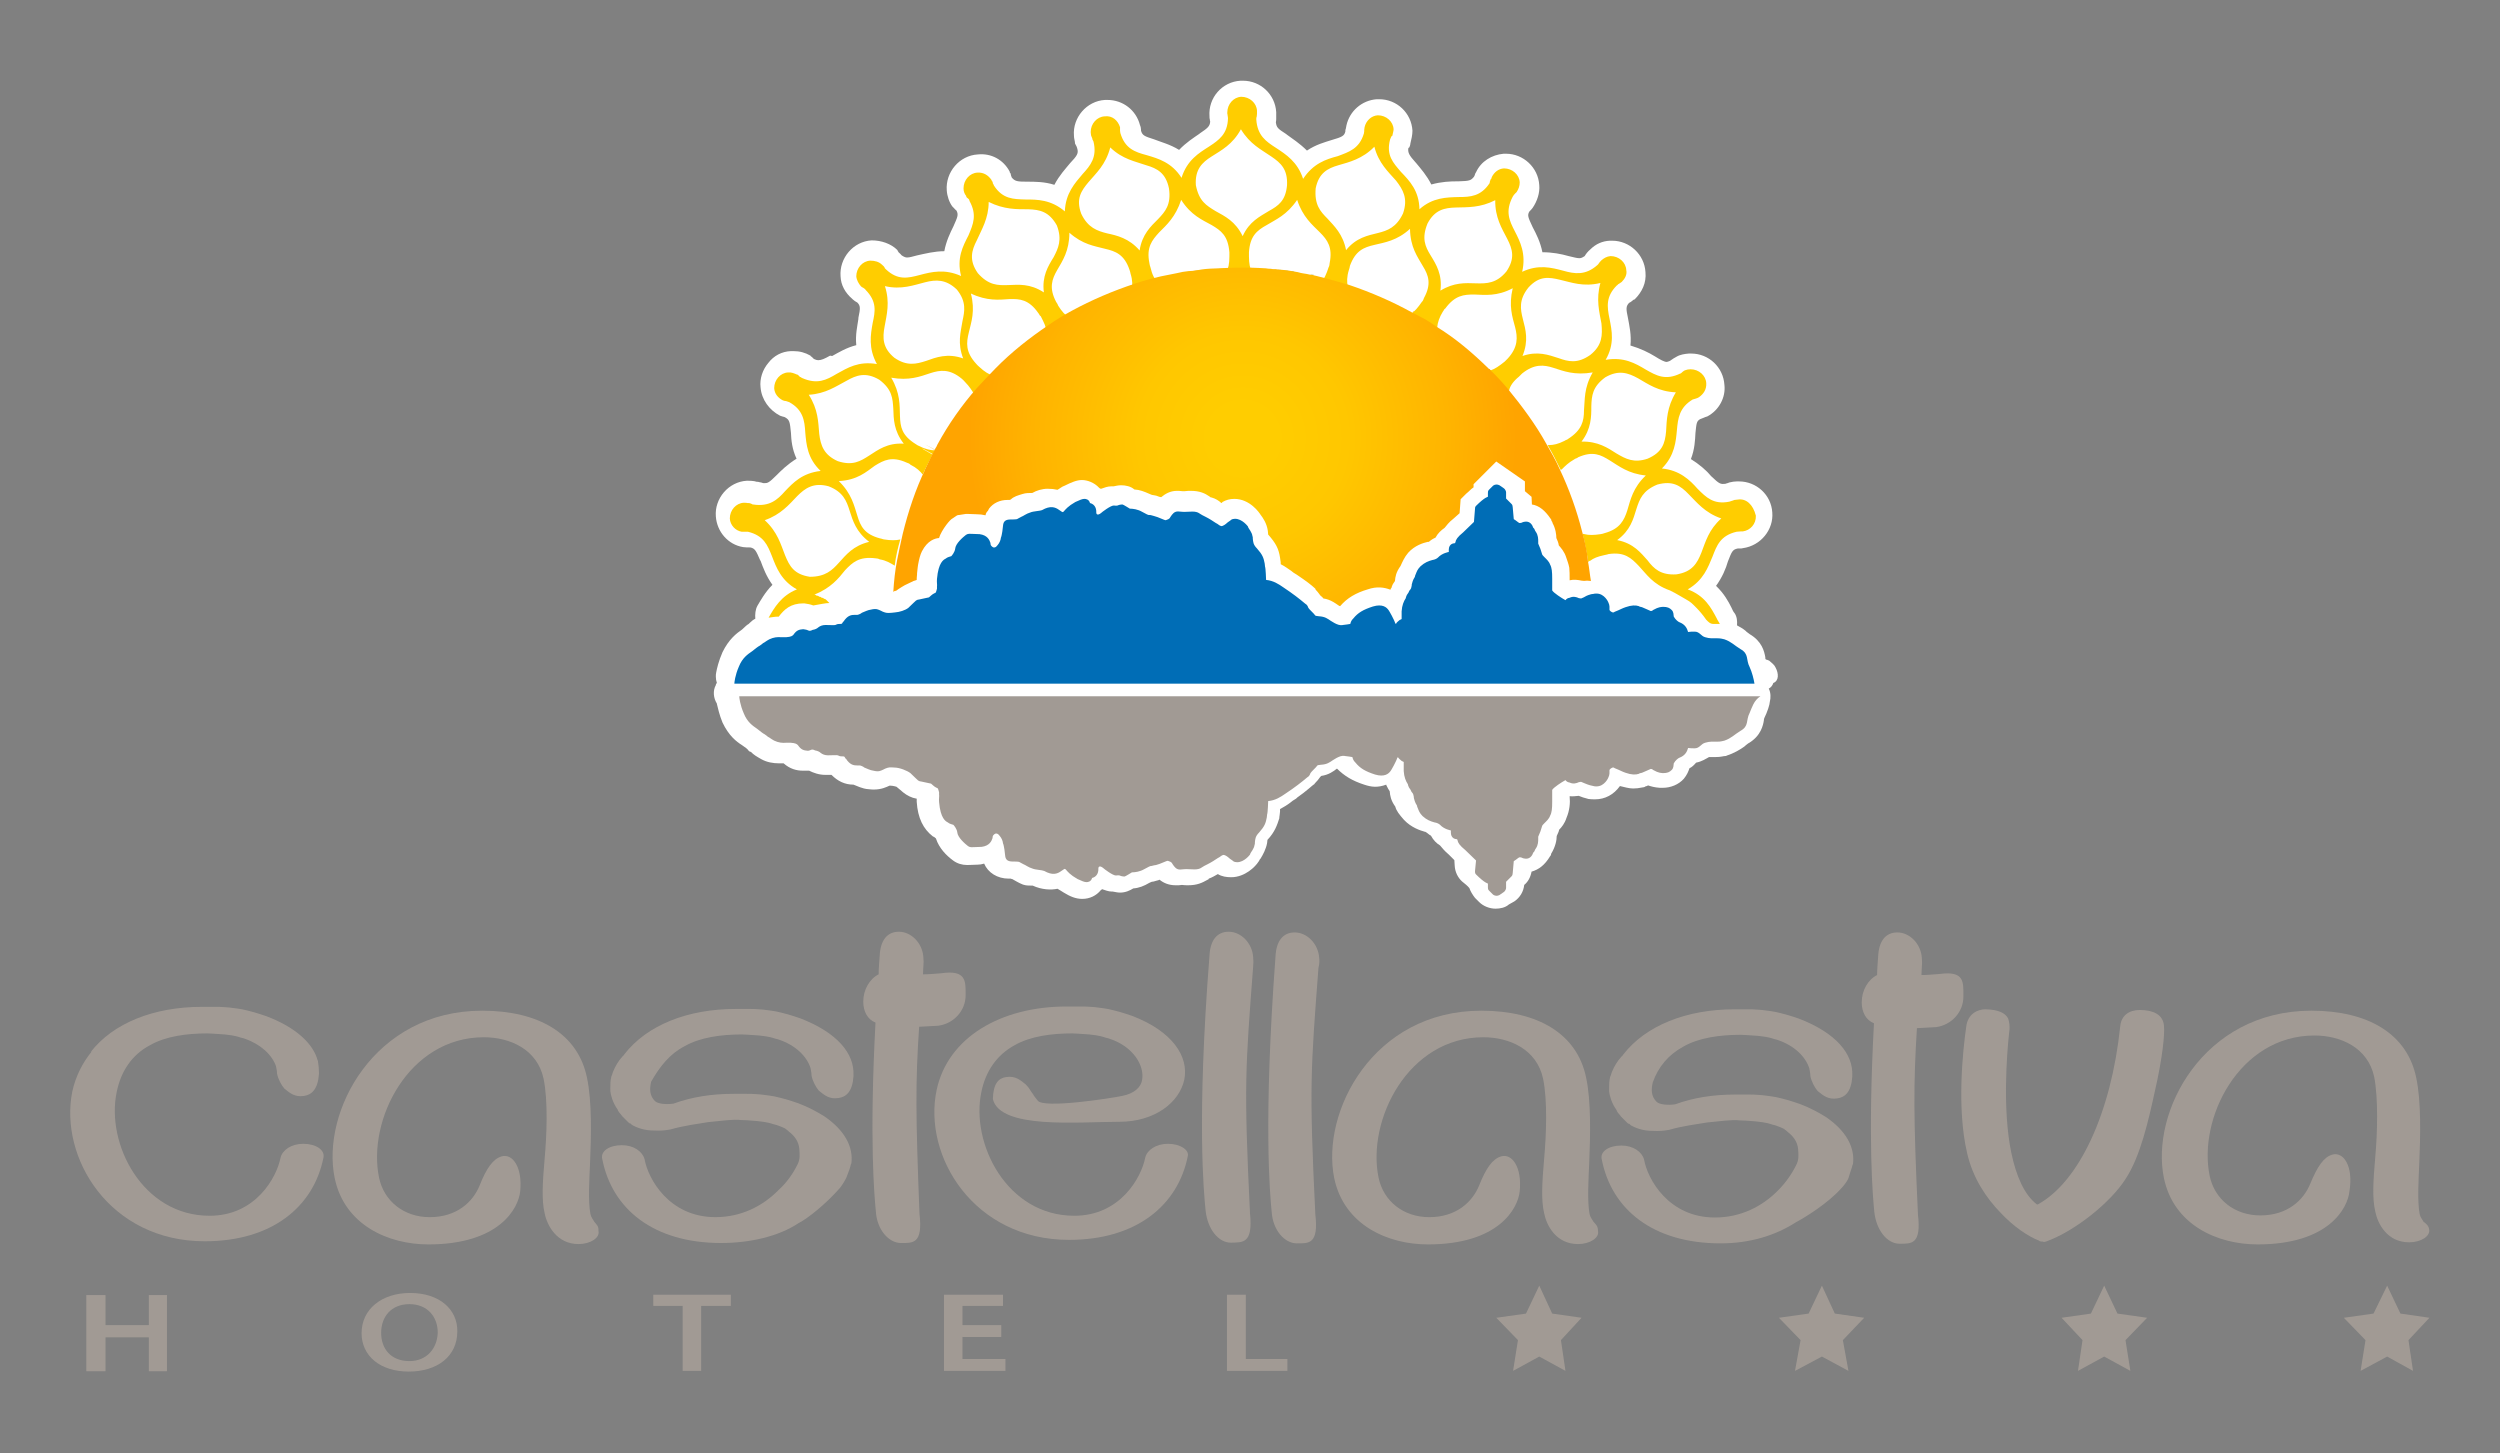 <?xml version="1.0" encoding="utf-8"?>
<!-- Generator: Adobe Illustrator 23.0.2, SVG Export Plug-In . SVG Version: 6.00 Build 0)  -->
<svg version="1.1" id="Layer_1" xmlns="http://www.w3.org/2000/svg" xmlns:xlink="http://www.w3.org/1999/xlink" x="0px" y="0px"
	 viewBox="0 0 715.6 415.9" style="enable-background:new 0 0 715.6 415.9;" xml:space="preserve">
<rect x="0" y="0" width="715.6" height="415.9" fill="#808080" stroke="none"/>
<style type="text/css">
	.st0{fill:#A19A94;}
	.st1{fill:#FFFFFF;}
	.st2{fill:#E20613;}
	.st3{fill:none;}
	.st4{fill:#39A935;}
	.st5{fill:#F5A800;}
	.st6{fill:url(#SVGID_1_);}
	.st7{fill:url(#SVGID_2_);}
	.st8{fill:url(#SVGID_3_);}
	.st9{fill:#006633;}
	.st10{fill:#006DB6;}
	.st11{fill:#2D2E82;}
	.st12{fill:#FFCD00;}
	.st13{fill:url(#SVGID_4_);}
</style>
<g>
	<polygon class="st0" points="42.6,379.3 30.2,379.3 30.2,370.7 24.7,370.7 24.7,392.5 30.2,392.5 30.2,382.8 42.6,382.8 
		42.6,392.5 47.8,392.5 47.8,370.7 42.6,370.7 	"/>
	<path class="st0" d="M117.4,370.1c-8.2,0-13.9,4.7-13.9,11.5c0,6.5,5.3,11,13.5,11c8.1,0,13.9-4.3,13.9-11.5
		C131,374.9,125.9,370.1,117.4,370.1z M117.2,389.6c-5.3,0-8.1-3.5-8.1-8.1c0-4.5,2.8-8.2,8.1-8.2s8.1,3.8,8.1,8.1
		C125.2,385.8,122.3,389.6,117.2,389.6z"/>
	<polygon class="st0" points="187,373.8 195.4,373.8 195.4,392.4 200.7,392.4 200.7,373.8 209.2,373.8 209.2,370.6 187,370.6 	"/>
	<polygon class="st0" points="275.5,382.7 286.6,382.7 286.6,379.3 275.5,379.3 275.5,373.8 287.1,373.8 287.1,370.6 270.2,370.6 
		270.2,392.4 287.8,392.4 287.8,389 275.5,389 	"/>
	<polygon class="st0" points="356.6,370.6 351.2,370.6 351.2,392.4 368.5,392.4 368.5,389 356.6,389 	"/>
	<polygon class="st0" points="444.3,376 440.6,368 436.8,376 428.3,377.2 434.5,383.6 433.1,392.4 440.6,388.3 448.1,392.4 
		446.8,383.6 452.7,377.2 	"/>
	<polygon class="st0" points="525.2,376 521.5,368 517.7,376 509.2,377.2 515.4,383.6 513.8,392.4 521.5,388.3 529.1,392.4 
		527.5,383.6 533.6,377.2 	"/>
	<polygon class="st0" points="606.1,376 602.3,368 598.5,376 590.1,377.2 596.1,383.6 594.8,392.4 602.3,388.3 609.8,392.4 
		608.4,383.6 614.6,377.2 	"/>
	<polygon class="st0" points="687.1,376 683.3,368 679.4,376 670.9,377.2 677.1,383.6 675.7,392.4 683.3,388.3 690.7,392.4 
		689.4,383.6 695.4,377.2 	"/>
	<path class="st0" d="M170.1,349.7c-0.3-0.6-0.9-1.2-1.1-2.2c-0.7-3.7-0.3-10-0.1-14.7c0.3-7.2,0.6-17.5-0.9-24.4
		c-2.6-12.5-13.8-19.1-30-19.1c-31,0-46.1,29-42.2,47.9c2.8,13.5,15.4,19,26.8,19c20.3,0,25.8-10.3,26.3-15.2
		c0.7-6.9-2.2-10.9-5.3-10c-2.5,0.7-4.4,3.5-6.3,8.3c-1.9,4.7-6.5,9.1-14.3,9.1c-7.4,0-13.1-4.6-14.5-11.3
		c-3.4-16.4,8.4-40.2,30-40.2c7.4,0,15.3,3.4,17.1,11.9c1.3,6.3,0.9,16.2,0.3,22.8c-0.6,7-0.9,11.9,0,15.7c0.7,3.5,3.5,8.8,9.7,8.8
		c3.4,0,6.2-1.8,5.7-3.8C171.4,350.9,170.7,350.5,170.1,349.7z"/>
	<path class="st0" d="M667.6,330.5c-2.5,0.7-4.3,3.5-6.3,8.3c-1.9,4.7-6.5,9.1-14.3,9.1c-7.4,0-13.1-4.6-14.5-11.3
		c-3.4-16.4,8.4-40.2,30-40.2c7.4,0,15.3,3.4,17.1,11.9c1.2,6.3,0.9,16.2,0.3,22.8c-0.6,7-0.9,11.9,0,15.7c0.7,3.5,3.4,8.8,9.7,8.8
		c3.4,0,6.2-1.8,5.7-3.8c-0.1-0.9-0.9-1.6-1.6-2.1c-0.3-0.6-0.9-1.2-1.1-2.2c-0.7-3.7-0.3-10-0.1-14.7c0.3-7.2,0.6-17.5-0.9-24.4
		c-2.6-12.5-13.8-19.1-30-19.1c-31,0-46.1,29-42.2,47.9c2.8,13.5,15.4,19,26.8,19c20.3,0,25.8-10.3,26.3-15.2
		C673.7,333.6,670.7,329.6,667.6,330.5z"/>
	<path class="st0" d="M456.1,349.7c-0.3-0.6-0.9-1.2-1.1-2.2c-0.7-3.7-0.3-10-0.1-14.7c0.3-7.2,0.6-17.5-0.9-24.4
		c-2.6-12.5-13.8-19.1-30-19.1c-31,0-45.9,29-42.1,47.9c2.8,13.5,15.4,19,26.8,19c20.3,0,25.8-10.3,26.3-15.2
		c0.7-6.9-2.2-10.9-5.3-10c-2.5,0.7-4.4,3.5-6.3,8.3c-1.9,4.7-6.5,9.1-14.3,9.1c-7.4,0-13.1-4.6-14.5-11.3
		c-3.4-16.4,8.4-40.2,30-40.2c7.4,0,15.3,3.4,17.1,11.9c1.3,6.3,0.9,16.2,0.3,22.8c-0.6,7-0.9,11.9,0,15.7c0.7,3.5,3.4,8.8,9.7,8.8
		c3.4,0,6.2-1.8,5.7-3.8C457.4,350.9,456.8,350.5,456.1,349.7z"/>
	<path class="st0" d="M223,355.6L223,355.6c0-0.1-0.1-0.3-0.1-0.3C222.9,355.5,223,355.6,223,355.6z"/>
	<path class="st0" d="M334.3,327.4c-3.4,0-6,1.8-6.5,4c-1.1,5.6-7.1,16.6-20.3,16.6c-19.3,0-29.7-20.7-26.6-35.4
		c1.2-6,4.5-10.7,9.5-13.4c4.5-2.6,10.6-3.4,16.5-3.4c0,0,2.6,0.1,4.9,0.3c3,0.3,4,0.7,4.6,0.9c0.6,0.1,1.1,0.3,1.1,0.3
		c6.9,2.2,10.2,7.8,9.4,11.9c-0.3,1.9-2.1,3.8-5.7,4.5c-3.4,0.7-22.7,3.7-24.2,1.3c0,0-1.3-1.6-1.3-1.8c-0.9-1.1-0.9-1.6-2.1-2.8
		c-1.6-1.3-3-2.5-5.6-2.1c-2.2,0.3-3.7,1.9-3.8,6.3c2.1,8.7,24.4,6.5,36.2,6.5c10.1,0,17.2-5.5,18.6-12.1
		c1.3-6.6-3.4-13.8-14.9-18.2c0,0-3.1-1.1-5.3-1.6c-2.2-0.6-4-0.7-5.3-0.9c-0.3,0-0.9-0.1-1.3-0.1c-1.1-0.1-2.1-0.1-3.4-0.1
		c-1.3,0-2.2,0-3.5,0c-18.9,0-34,8.9-37.2,23.9c-4,19,10.7,42.9,37.9,42.9c19.3,0,31.2-9.9,34-24
		C340.4,329.2,337.9,327.4,334.3,327.4z"/>
	<path class="st0" d="M357.8,347.3c-1.8-36.8-1.3-41.6,0.9-70.6l0,0c0.1-0.9,0.1-1.8,0-2.8c-0.3-4-3.5-7.2-7-7.2
		c-3.4,0-5.3,2.5-5.5,6.9l0,0c-3.7,47.1-1.6,68-1.1,73c0.6,5.3,3.7,9.1,7.2,9.1C355.7,355.6,358.7,356.1,357.8,347.3z"/>
	<path class="st0" d="M377.6,274.1c-0.3-4-3.5-7.2-7-7.2c-3.4,0-5.3,2.5-5.5,6.9l0,0c-3.5,47.1-1.6,68-1.1,73
		c0.3,5.3,3.7,9.1,7.2,9.1c3.4,0,6.3,0.3,5.3-8.3c-1.8-36.8-1.3-41.6,0.9-70.6l0,0C377.7,275.9,377.7,275,377.6,274.1z"/>
	<path class="st0" d="M195.9,299.5c4.5-2.6,10.6-3.4,16.5-3.4c0,0,2.6,0.1,4.9,0.3c3,0.3,4,0.7,4.6,0.9c0.6,0.1,1.1,0.3,1.1,0.3
		c4.7,1.6,7.9,4.7,9,8.1c0.1,0.7,0.3,1.3,0.3,2.2c0.3,1.6,1.3,3.4,2.1,4.3c1.6,1.3,3,2.5,5.6,2.1c2.2-0.3,4-1.8,4.3-6.2
		c0-0.1,0-0.1,0-0.3c0.3-6.2-4.6-12.2-15.2-16.3c0,0-3.1-1.1-5.3-1.6c-2.2-0.6-4-0.7-5.3-0.9c-0.3,0-0.9-0.1-1.3-0.1
		c-1.1-0.1-1.8-0.1-2.8-0.1c-1.3,0-2.8,0-3.8,0c-13.7,0-25.4,4.6-31.9,13c-0.1,0.3-0.3,0.3-0.6,0.7c-1.1,1.2-1.9,2.6-2.5,4
		c-0.3,0.6-0.3,1.1-0.6,1.6c-0.3,1.2-0.3,2.2-0.3,3.5l0,0c0,0,0,0.1,0,0.3c0,0.1,0,0.1,0,0.3v0.1c0.1,1.1,0.7,3.4,2.1,5.3
		c0,0.1,0.1,0.3,0.1,0.3c0.3,0.6,0.9,1.1,1.2,1.6l0,0c0.3,0.3,0.6,0.6,0.9,0.9c0.1,0.1,0.3,0.3,0.6,0.6c0.1,0.1,0.1,0.1,0.3,0.3
		c0.1,0.1,0.3,0.3,0.6,0.3c0.1,0.1,0.1,0.1,0.3,0.3l0.1,0.1l0,0l0,0c1.6,0.9,3.7,1.6,6.2,1.6c0,0,0,0,0.1,0c1.6,0.1,3.1,0,4.7-0.3
		c3.8-1.1,7.8-1.6,10.8-2.1c3.4-0.3,7.2-0.9,9.4-0.6c0.7,0,2.8,0.1,4.7,0.3c3,0.3,4,0.7,4.6,0.9c0.6,0.1,1.1,0.3,1.1,0.3
		c0.9,0.3,1.6,0.6,2.2,0.9c0.3,0.3,0.9,0.6,1.1,0.9c1.6,1.2,2.8,2.8,3,4.9c0.1,1.8,0.3,3-0.6,4.7c-1.3,2.6-3.1,5.1-5.3,7.1
		c-4.5,4.6-10.7,7.8-18.1,7.8c-13.3,0-19.3-11-20.3-16.6c-0.6-2.2-3.1-4-6.5-4c-3.7,0-6.2,1.8-5.6,4c2.8,14.3,14.7,24,34,24
		c8.3,0,16.5-1.9,22.2-5.7c2.6-1.3,7.8-5.5,11.5-9.7c0.9-0.9,2.1-3.1,2.2-3.4c0-0.1,0.9-2.2,1.1-3.1c0.1-0.3,0.1-0.6,0.3-0.9
		c0.6-4.7-1.9-9.5-7.8-13.5c-2.1-1.3-4.5-2.6-7.4-3.7c0,0-3.1-1.1-5.3-1.6c-2.2-0.6-4-0.7-5.3-0.9c-0.3,0-0.9-0.1-1.3-0.1
		c-1.1-0.1-1.8-0.1-2.8-0.1c-1.3,0-2.8,0-3.8,0c-6.3,0-12,0.9-17.2,2.8c-2.1,0.3-4.4,0.1-5.3-0.7c-1.6-1.6-1.6-3.5-1.1-5.6
		C188.9,305.2,191.8,301.6,195.9,299.5z"/>
	<path class="st0" d="M526.9,340.3c0.9-0.9,1.6-1.9,2.1-2.8c0-0.1,0.1-0.3,0.1-0.3c0-0.1,0.1-0.1,0.1-0.3c0.3-1.1,0.7-2.1,0.9-2.8
		c0.1-0.3,0.1-0.6,0.3-0.9c0.6-4.7-1.9-9.5-7.8-13.5c-2.1-1.3-4.5-2.6-7.4-3.7c0,0-3.1-1.1-5.3-1.6c-2.2-0.6-4-0.7-5.3-0.9
		c-0.3,0-0.9-0.1-1.3-0.1c-1.1-0.1-1.8-0.1-2.8-0.1c-1.3,0-2.8,0-3.8,0c-6.3,0-12,0.9-17.2,2.8c-2.1,0.3-4.4,0.1-5.3-0.7
		c-1.6-1.6-1.6-3.5-1.1-5.6c1.6-4.5,4.5-7.9,8.7-10.2c4.5-2.6,10.6-3.4,16.5-3.4c0,0,2.6,0.1,4.9,0.3c3,0.3,4,0.7,4.6,0.9
		c0.6,0.1,1.1,0.3,1.1,0.3c4.7,1.6,7.9,4.7,9,8.1c0.1,0.7,0.3,1.3,0.3,2.2c0.3,1.6,1.3,3.4,2.1,4.3c1.6,1.3,3,2.5,5.6,2.1
		c2.2-0.3,4-1.8,4.3-6.2c0-0.1,0-0.1,0-0.3c0.3-6.2-4.6-12.2-15.2-16.3c0,0-3.1-1.1-5.3-1.6c-2.2-0.6-4-0.7-5.3-0.9
		c-0.3,0-0.9-0.1-1.3-0.1c-1.1-0.1-1.8-0.1-2.8-0.1c-1.3,0-2.8,0-3.8,0c-13.7,0-25.4,4.6-31.9,13c-0.1,0.3-0.3,0.3-0.6,0.7
		c-1.1,1.2-1.9,2.6-2.5,4c-0.3,0.6-0.3,1.1-0.6,1.6c-0.3,1.2-0.3,2.2-0.3,3.5l0,0c0,0,0,0.1,0,0.3c0,0.1,0,0.1,0,0.3v0.1
		c0.1,1.1,0.7,3.4,2.1,5.3c0.1,0.1,0.1,0.3,0.1,0.3c0.3,0.6,0.9,1.1,1.2,1.6l0,0c0.3,0.3,0.6,0.6,0.9,0.9c0.1,0.1,0.3,0.3,0.6,0.6
		c0.1,0.1,0.1,0.1,0.3,0.3c0.1,0.1,0.3,0.3,0.6,0.3c0.1,0.1,0.1,0.1,0.3,0.3l0.1,0.1l0,0l0,0c1.6,0.9,3.7,1.6,6.2,1.6c0,0,0,0,0.1,0
		c1.6,0.1,3.1,0,4.7-0.3c3.8-1.1,7.8-1.6,10.8-2.1c3.4-0.3,7.2-0.9,9.4-0.6c0.7,0,2.8,0.1,4.7,0.3c3,0.3,4,0.7,4.6,0.9
		c0.6,0.1,1.1,0.3,1.1,0.3c0.9,0.3,1.6,0.6,2.2,0.9c0.3,0.3,0.9,0.6,1.1,0.9c1.6,1.2,2.8,2.8,3,4.9c0.1,1.8,0.3,3-0.6,4.7
		c-1.3,2.6-3.1,5.1-5.1,7.1c-4.5,4.6-10.7,7.8-18.1,7.8c-13.3,0-19.3-11-20.3-16.6c-0.6-2.2-3.1-4-6.5-4c-3.7,0-6.2,1.8-5.6,4
		c2.8,14.3,14.7,24,34,24c8.3,0,15.6-2.2,21.5-6C517,348.3,523.2,344.4,526.9,340.3z"/>
	<path class="st0" d="M86.8,327.4c-3.4,0-6,1.8-6.5,4c-1.1,5.6-7.1,16.6-20.3,16.6c-19.3,0-29.7-20.7-26.6-35.4
		c1.2-6,4.4-10.7,9.5-13.4c4.5-2.6,10.6-3.4,16.5-3.4c0,0,2.6,0.1,4.9,0.3c3,0.3,4,0.7,4.6,0.9c0.6,0.1,1.1,0.3,1.1,0.3
		c4.7,1.6,7.9,4.7,9,7.9c0.1,0.6,0.3,1.3,0.3,2.1c0.3,1.6,1.3,3.4,2.1,4.3c1.6,1.3,3,2.5,5.6,2.1c2.2-0.3,4-1.9,4.3-6.3
		c0-0.1,0-0.1,0-0.3c0-1.1-0.1-2.2-0.3-3.4l0,0c-0.1-0.3-0.3-0.7-0.3-0.9c-1.6-4.6-6.5-8.9-14.4-11.9c0,0-3.1-1.1-5.3-1.6
		c-2.2-0.6-4-0.7-5.3-0.9c-0.3,0-0.9-0.1-1.3-0.1c-1.1-0.1-1.8-0.1-2.8-0.1c-1.3,0-2.8,0-3.8,0c-13.7,0-25.4,4.6-31.9,13
		c0.1-0.1,0.1-0.1,0.1-0.1h0.1c0.1-0.1,0.3-0.3,0.3-0.3c-2.8,3.4-4.7,7.2-5.7,11.6c-3.8,19,10.7,42.9,37.9,42.9
		c19.3,0,31.2-9.9,34-24C93,329.2,90.5,327.4,86.8,327.4z"/>
	<path class="st0" d="M72.8,355.6L72.8,355.6c0-0.1-0.1-0.3-0.1-0.3C72.8,355.5,72.8,355.6,72.8,355.6z"/>
	<path class="st0" d="M619.4,293.5c-0.3-3.1-3.1-4.4-6.9-4.4c-3.1,0-5.3,1.6-5.6,4.6c-2.6,25.1-11.9,44.6-23.5,51
		c-0.1,0-0.3,0.1-0.3,0.1c-3.7-2.8-6-8.2-7.4-14.9c-2.5-12.1-1.3-27.9-0.6-34.4c0.3-1.9,0-3-0.3-4c-0.9-1.6-2.8-2.5-6.5-2.6
		c-2.1,0-5.1,1.2-5.5,5.1c-0.9,6.3-2.8,23.1,0.3,36.2c1.6,6.9,5.3,12.6,9.7,17.1l0,0l0,0c3.5,3.7,7.5,6.5,10.8,7.8
		c0.3,0.3,0.9,0.3,1.2,0.3c0,0,0.1,0,0.1,0.1l0,0c0.1,0,0.3,0,0.7-0.1c8.4-3,18.6-11.3,22.8-17.9c4.3-6.5,6.6-16.9,8.4-25.1
		C619,302.8,619.7,295.9,619.4,293.5z"/>
	<path class="st0" d="M263.1,293.9c2.8-0.1,4.7-0.3,5.5-0.3c4.4-0.6,7.8-4.3,7.8-8.7c0-4,0.3-7.4-7.1-6.3c-1.6,0.1-3.4,0.3-5.1,0.3
		c0-0.9,0.1-1.6,0.1-2.2l0,0c0.1-0.9,0.1-1.8,0-2.8c-0.3-4-3.5-7.2-7-7.2c-3.4,0-5.3,2.5-5.5,6.9l0,0c-0.1,1.8-0.3,3.5-0.3,5.3
		c-2.6,1.3-4.4,4.4-4.4,7.8c0,2.8,1.2,5.1,3.5,6c-1.8,33.9-0.3,49.8,0.1,54c0.3,5.3,3.7,9.1,7.2,9.1c3.4,0,6.3,0.3,5.3-8.3
		C262.1,319.3,262,309.9,263.1,293.9z"/>
	<path class="st0" d="M555.1,278.8c-1.6,0.1-3.4,0.3-5.1,0.3c0-0.9,0.1-1.6,0.1-2.2l0,0c0.1-0.9,0.1-1.8,0-2.8c-0.3-4-3.5-7.2-7-7.2
		c-3.4,0-5.3,2.5-5.5,6.9l0,0c-0.1,1.8-0.3,3.5-0.3,5.3c-2.6,1.3-4.4,4.4-4.4,7.8c0,2.8,1.2,5.1,3.5,6c-1.8,33.9-0.3,49.8,0.1,54
		c0.6,5.3,3.7,9.1,7.2,9.1c3.4,0,6.3,0.3,5.3-8.3c-1.3-28.1-1.3-37.4-0.3-53.4c2.8-0.1,4.7-0.3,5.5-0.3c4.4-0.6,7.8-4.3,7.8-8.7
		C562,281.1,562.4,277.8,555.1,278.8z"/>
	<path class="st1" d="M508.2,191L508.2,191c-0.3-0.7-1.1-1.3-1.8-1.9c-0.3-0.1-0.6-0.3-0.9-0.3c0,0,0-0.1-0.1-0.1
		c-0.1-0.1-0.1-0.3-0.1-0.6c-0.3-1.6-0.9-4.5-4.5-6.6c-0.3-0.3-0.9-0.6-1.1-0.9c-0.7-0.6-1.6-1.1-2.5-1.6c0.1-1.2,0-2.5-0.7-3.5
		c-0.3-0.3-0.6-0.9-0.9-1.6c-0.9-1.8-2.1-4-4.4-6.2c1.8-2.5,2.8-4.9,3.4-7c1.1-2.8,1.3-3.4,2.8-3.7c0.1,0,0.3,0,0.6,0
		c0.3,0,0.6,0,0.9-0.1l0,0c5.1-0.7,8.8-5.3,8.4-10.2c-0.3-5.1-4.6-8.9-9.5-8.9c-0.3,0-0.3,0-0.7,0c-0.7,0-1.2,0.1-2.1,0.3
		c-0.3,0.1-0.7,0.3-0.9,0.3l-0.3,0.1c-1.3,0.1-1.6,0.1-4-2.2c-1.3-1.6-3.4-3.4-5.8-4.9c1.1-2.8,1.2-5.5,1.3-7.4V124
		c0.3-2.8,0.3-3.4,1.3-4c0.9-0.3,1.6-0.7,1.8-0.7c0.1,0,0.1-0.1,0.3-0.1c3.4-1.8,5.3-5.5,4.9-9c-0.3-5.1-4.5-9-9.5-9
		c-0.3,0-0.3,0-0.7,0c-1.2,0.1-2.5,0.3-3.5,0.9c-0.6,0.3-1.2,0.7-1.9,1.2c-0.3,0.1-0.7,0.3-0.9,0.3c-0.7,0-1.8-0.6-3.4-1.6
		c-1.8-1.1-4-2.2-7-3.1c0.3-3-0.3-5.6-0.7-7.8c-0.6-2.8-0.6-3.4,0.3-4.4c0.7-0.3,1.2-0.9,1.3-0.9c0.1,0,0.1-0.1,0.3-0.1
		c2.1-2.1,3.4-4.7,3.1-7.8c-0.3-5.1-4.6-9-9.5-9c-0.3,0-0.3,0-0.7,0c-2.1,0.1-4,0.9-5.6,2.5c-0.7,0.6-1.2,1.2-1.6,1.9
		c-0.9,0.6-1.2,0.6-1.6,0.6c-0.7,0-1.6-0.3-3-0.6c-2.1-0.6-4.6-1.1-7.5-1.1c-0.6-3-1.8-5.3-2.8-7.2c-1.3-2.8-1.6-3.4-0.9-4.5
		c0.1-0.1,0.3-0.3,0.3-0.3c0.1-0.1,0.3-0.3,0.6-0.7c1.3-1.9,2.1-4.3,1.9-6.5c-0.3-5.1-4.6-9-9.5-9c-0.3,0-0.3,0-0.7,0
		c-3.4,0.3-6.5,2.2-7.9,5.3c-0.3,0.3-0.3,0.9-0.6,1.3l0,0c-0.9,1.1-1.3,1.2-4.4,1.3h-0.3c-2.1,0-4.6,0.1-7.5,0.9
		c-1.3-2.6-3-4.5-4.4-6.2l-0.1-0.1c-1.9-2.1-2.2-2.8-2.1-4c0.1-0.1,0.1-0.3,0.3-0.3c0.1-0.3,0.3-0.7,0.3-1.1l0,0
		c0.3-1.2,0.6-2.5,0.6-3.7c-0.3-5.1-4.5-9-9.5-9c-0.3,0-0.3,0-0.7,0c-4.3,0.3-7.8,3.4-8.7,7.5l0,0c-0.1,0.3-0.1,0.9-0.3,1.3
		c0,0.1,0,0.1,0,0.3v0.1c-0.3,1.3-0.9,1.6-4,2.5c-1.9,0.6-4.5,1.3-7,3c-2.1-2.1-4.3-3.5-5.8-4.6l-0.1-0.1c-2.5-1.6-2.8-1.9-3-3.4
		c0.1-0.3,0.1-0.9,0.1-1.1c0-0.3,0-0.3,0-0.7c0-0.3,0-0.7,0-1.1c-0.3-5.1-4.5-9-9.5-9c-0.3,0-0.3,0-0.7,0c-5.3,0.3-9.3,4.9-8.9,10.2
		c0,0.3,0,0.7,0.1,0.9c0,0.1,0,0.3,0.1,0.6c-0.1,1.3-0.6,1.8-3,3.4l-0.1,0.1c-1.6,1.1-3.8,2.5-5.8,4.6c-2.6-1.6-5.1-2.2-7.1-3
		c-2.8-0.9-3.4-1.1-3.8-2.5c0-0.1,0-0.3,0-0.3l0,0c0-0.3-0.1-0.9-0.3-1.3c-1.1-4.3-4.9-7.2-9.3-7.2c-0.3,0-0.3,0-0.7,0
		c-5.3,0.3-9.3,5.1-8.9,10.2c0,0.9,0.3,1.6,0.3,2.1c0,0.1,0,0.3,0.1,0.3c0,0.1,0.1,0.3,0.3,0.6c0.1,0.3,0.3,0.7,0.3,0.9
		c0.3,1.2-0.1,1.9-2.1,4c-1.3,1.6-3.1,3.5-4.5,6.2c-2.8-0.9-5.6-0.9-7.8-0.9c-2.8,0-3.5-0.1-4.4-1.2c-0.1-0.3-0.3-0.7-0.3-1.1
		c-0.1-0.1-0.3-0.3-0.3-0.6c-1.8-3.4-5.3-5.3-9.1-4.9c-5.3,0.3-9.3,5.1-8.9,10.3c0.1,1.6,0.7,3.4,1.6,4.6l0,0
		c0.1,0.1,0.3,0.3,0.3,0.3c0.3,0.3,0.6,0.7,0.9,0.9c0.6,1.2,0.3,1.8-0.9,4.5c-0.9,1.8-2.1,4.3-2.6,7.1c-2.8,0-5.5,0.7-7.8,1.2
		c-1.2,0.3-2.1,0.6-2.8,0.6c-0.3,0-0.7,0-1.6-0.6c-0.3-0.3-0.6-0.7-0.9-0.9c-0.1-0.3-0.3-0.3-0.3-0.6c-1.9-1.9-4.7-2.8-7.4-2.8
		c-5.3,0.3-9.3,5.1-8.9,10.3c0.1,2.5,1.3,4.7,3.4,6.5l0.1,0.1c0.3,0.3,0.9,0.7,1.3,0.9c0.9,0.9,0.9,1.6,0.3,4.4v0.3
		c-0.3,2.1-0.9,4.5-0.6,7.5c-2.8,0.7-5.1,2.1-6.9,3.1l-0.6-0.1c-1.6,0.9-2.5,1.3-3.4,1.3c-0.3,0-0.7-0.1-1.1-0.3
		c-0.3-0.1-0.3-0.3-0.7-0.6c-0.1,0-0.1-0.1-0.1-0.1c-0.1-0.1-0.3-0.1-0.3-0.3c-1.6-0.9-3.1-1.3-4.9-1.3c-0.3,0-0.6,0-0.7,0
		c-2.6,0.1-4.9,1.3-6.5,3.4c-1.6,1.9-2.5,4.5-2.2,7c0.3,3.5,2.5,6.5,5.6,8.1c0.1,0,0.3,0.1,0.3,0.1c0.1,0,0.3,0.1,0.3,0.1
		c0.3,0.1,0.6,0.1,0.9,0.3c1.2,0.7,1.3,1.3,1.6,4.4c0.1,2.1,0.3,4.6,1.6,7.4c-2.6,1.6-4.4,3.4-5.7,4.7l-0.1,0.1
		c-2.1,2.1-2.5,2.2-3.4,2.2c-0.1,0-0.3,0-0.3,0c-0.3-0.1-0.9-0.3-1.2-0.3c-0.3-0.1-0.3-0.1-0.7-0.1c-0.9-0.3-2.1-0.3-2.8-0.3
		c-5.3,0.3-9.3,5.1-8.9,10.2c0.3,4.4,3.5,8.1,7.8,8.8c0.7,0.1,1.3,0.1,2.1,0.1c1.3,0.3,1.6,0.9,2.8,3.7l0.1,0.1
		c0.7,1.9,1.6,4.4,3.4,6.9c-2.1,2.1-3.4,4.5-4.3,6c-0.6,1.1-0.7,2.5-0.6,3.7c-0.6,0.3-1.1,0.7-1.6,1.2c-0.1,0.1-0.3,0.3-0.3,0.3
		c-0.6,0.3-1.1,0.9-1.9,1.6c-1.6,1.1-3.8,2.8-5.6,6.5c-1.1,2.5-1.6,4.7-1.8,5.8c-0.1,0.3-0.1,0.9-0.1,1.2c0,0.6,0.1,1.2,0.3,1.8
		c-0.1,0.1-0.3,0.3-0.3,0.6c-0.9,1.6-0.7,3.7,0.3,5.3c0,0,0,0,0,0.1c0.3,1.2,0.7,3.1,1.6,5.3c1.8,3.8,4,5.5,5.6,6.5
		c0.9,0.6,1.6,1.1,1.9,1.6c0.1,0.1,0.3,0.3,0.6,0.3c0.9,0.9,1.6,1.3,3,2.1c1.6,0.9,3.4,1.2,5.1,1.2l0,0c0.3,0,0.9,0,1.3,0
		c1.8,1.6,3.7,2.1,5.5,2.1c0.1,0,0.3,0,0.3,0h0.6c0.1,0,0.3,0,0.3,0s0.3,0,0.6,0l0,0c1.2,0.6,2.8,1.2,4.6,1.2c0.7,0,1.2,0,1.8,0
		c1.8,1.8,3.8,2.8,6.3,2.8l0,0c0.9,0.3,2.5,1.2,4.3,1.3c0.7,0.1,1.2,0.1,1.6,0.1c2.1,0,3.5-0.7,4.4-1.1h0.1c0,0,0.1,0,0.3,0
		c0.6,0,1.6,0.3,1.6,0.3c0.7,0.6,1.6,1.3,1.9,1.6c1.1,0.9,2.5,1.6,3.8,1.8h0.1c0,0.3,0,0.7,0,0.9c0.3,4.7,1.9,7.8,4.6,9.9
		c0.3,0.1,0.6,0.3,0.9,0.6c0.9,2.8,3,4.9,4.9,6.3c1.2,0.9,2.6,1.3,4,1.3c0,0,0.9,0,3.1-0.1c0.6,0,1.1-0.1,1.8-0.3
		c1.1,2.6,3.8,4.3,7,4.3c0,0,0.3,0,0.6,0c0.1,0,0.1,0.1,0.3,0.1h0.1c0.6,0.3,1.8,1.1,3.1,1.6c0.9,0.3,1.6,0.3,2.5,0.3
		c0.1,0,0.3,0,0.3,0c2.6,1.2,5.3,1.3,7.1,0.9c0.6,0.3,1.1,0.7,1.8,1.1c1.8,1.1,3.4,1.8,5.3,1.8c2.1,0,4-0.9,5.3-2.5
		c0.1-0.1,0.3-0.1,0.3-0.3c0.9,0.3,1.9,0.7,2.8,0.7c0.1,0,0.3,0,0.3,0c0.7,0.1,1.3,0.3,2.1,0.3c1.6,0,2.8-0.6,3.8-1.2
		c1.6-0.1,3.1-0.7,4.6-1.6c0.3-0.1,0.6-0.3,0.7-0.3c0.3,0,0.7-0.1,1.3-0.3c0.3-0.1,0.6-0.1,0.9-0.3c1.1,0.9,2.6,1.6,4.6,1.6
		c0.1,0,0.6,0,0.9,0c0.3,0,0.7-0.1,0.9-0.1c0.7,0.1,1.2,0.1,1.8,0.1c2.6,0,4-0.7,5.6-1.6c0.1,0,0.3-0.1,0.3-0.3
		c0.9-0.3,1.9-0.9,2.6-1.3l0,0c1.1,0.7,2.5,0.9,3.8,0.9c4,0,7-3.1,7.8-4.4c0.3-0.3,0.3-0.7,0.6-0.9c0.7-1.1,1.6-2.8,1.9-4.5
		c0-0.3,0.1-0.6,0.1-0.9c2.1-2.2,2.8-4.3,3.4-6.2v-0.3c0-0.3,0.1-0.3,0.1-0.7l0.1-0.9c0-0.1,0-0.3,0-0.7c1.1-0.6,2.1-1.2,3-1.9
		c0.3-0.3,0.9-0.7,1.6-1.1l0.3-0.3c2.6-1.8,4.6-3.7,4.7-3.7c0.1-0.1,0.3-0.1,0.3-0.3c0.7-0.7,1.2-1.3,1.6-1.9
		c0.1-0.1,0.3-0.3,0.3-0.3c2.1-0.3,3.5-1.3,4.5-2.1c2.1,2.1,4.4,3.5,7.8,4.6c2.1,0.7,3.8,0.9,6.3,0c0,0.1,0.1,0.3,0.1,0.3
		c0.3,0.7,0.6,1.1,0.9,1.6c0.1,1.2,0.3,2.6,1.6,4.4c0.3,1.2,1.1,2.2,2.5,3.8c2.1,2.2,4.6,3,6,3.4h0.1c0.6,0.3,1.1,0.9,1.6,1.1
		c0.7,1.3,1.6,2.2,2.6,2.8c0.6,0.7,1.3,1.6,2.5,2.6l1.6,1.6l0.1,1.6c0.1,1.8,0.9,3.4,2.1,4.5c0.9,0.7,1.6,1.3,2.1,1.9
		c0.3,0.9,0.9,1.9,1.6,2.8l1.2,1.2c1.2,1.2,3,1.9,4.7,1.9c1.3,0,2.8-0.3,3.8-1.2l1.6-0.9c1.6-1.1,2.6-2.8,2.8-4.7
		c1.1-0.9,1.8-2.2,2.1-3.8c2.1-0.6,3.8-1.9,5.3-4.4c0.1-0.1,0.3-0.3,0.3-0.7c1.3-2.1,1.6-4,1.6-5.1c0.3-0.7,0.6-1.2,0.7-1.8
		c0.7-0.7,1.6-1.8,2.1-3.4c0.9-2.1,1.1-4.3,0.9-6.2l0,0c0.9,0.1,1.6,0,2.6-0.1c0.7,0.3,1.6,0.6,2.8,0.9c0.7,0.1,1.2,0.1,1.9,0.1
		c2.8,0,5.3-1.3,7.1-3.8c1.3,0.3,2.6,0.7,3.8,0.7c0.9,0,1.6-0.1,2.6-0.3c0.3,0,0.7-0.1,0.9-0.3c0.3-0.1,0.6-0.1,0.7-0.3
		c0.9,0.3,1.9,0.6,3.4,0.7c0.3,0,0.6,0,0.9,0c2.2,0,4.5-0.9,6-2.6c0.9-1.1,1.3-2.1,1.6-3c0.7-0.3,1.3-0.9,1.9-1.6
		c1.6-0.3,2.8-1.1,3.7-1.6c0,0,0.1,0,0.3,0h0.9h0.7c1.6,0,2.2-0.3,2.8-0.3c0.1,0,0.3,0,0.3-0.1c2.2-0.7,4-1.8,5.1-2.6
		c0.3-0.3,0.7-0.6,1.1-0.9c3.7-2.1,4.3-5.3,4.5-6.6c0-0.1,0-0.3,0.1-0.6c0.9-1.8,1.6-4,1.6-4.7c0.3-1.2,0.3-2.6-0.3-3.8
		c0.6-0.3,1.1-0.9,1.3-1.6C509.2,194.9,509.2,192.8,508.2,191z M404,227.7L404,227.7L404,227.7L404,227.7z M436.4,245.3L436.4,245.3
		L436.4,245.3L436.4,245.3z"/>
	<path class="st2" d="M256.7,185.2c-0.1-0.7-0.1-1.3-0.3-2.1c-0.6,0.3-1.2,0.9-1.9,1.2C255.3,184.6,256,184.9,256.7,185.2z"/>
	<path class="st3" d="M242.2,177.7L242.2,177.7c0.1,0.1,0.1,0.3,0.3,0.3C242.3,177.9,242.3,177.8,242.2,177.7L242.2,177.7z"/>
	<path class="st1" d="M242.2,177.7L242.2,177.7L242.2,177.7c0.1,0.1,0.1,0.3,0.3,0.3C242.3,177.9,242.3,177.8,242.2,177.7z"/>
	<path class="st4" d="M209.7,194.7L209.7,194.7h11.3l0,0H209.7z"/>
	<path class="st0" d="M500.8,204.1c-1.1,2.1-0.1,3.7-2.6,5.1c-1.8,1.1-2.6,2.1-4.6,2.8c-0.6,0.1-0.9,0.3-2.1,0.3
		c-1.3,0-2.1-0.1-3.4,0.3c-1.2,0.3-1.6,1.6-3,1.6c-0.7,0-1.3,0-1.9-0.1c-0.3,1.1-0.9,2.2-2.5,2.8c-0.3,0.1-1.1,0.7-1.6,1.6
		c-0.1,0.6,0,1.3-0.6,1.9c-0.6,0.6-1.2,0.9-2.5,0.9c-1.6-0.1-2.1-0.6-2.8-0.9c-0.1-0.1-0.3-0.3-0.7-0.3c-0.1,0-1.9,0.9-2.5,1.1
		c-0.3,0.1-0.7,0.1-0.9,0.3c-0.9,0.3-2.1,0.3-3.8-0.3c-0.9-0.3-1.6-0.7-2.1-0.9c-0.6-0.3-0.9-0.3-1.3-0.6c-0.6-0.1-1.2,0.6-1.2,0.7
		c0,0.6,0.1,1.3-0.3,2.1c0,0.1-1.1,2.6-3.4,2.6c-0.3,0-0.7,0-0.9-0.1c-1.6-0.3-2.2-0.7-2.8-0.9c-0.3-0.1-0.3-0.1-0.7-0.3
		c-0.1,0-0.3,0-0.7,0.1c-0.6,0.3-1.6,0.6-2.6,0.1c-0.6-0.1-0.9-0.3-1.2-0.7c-1.1,0.6-3.4,2.1-3.8,2.8c0,0.3,0,2.8,0,3.4
		c0,1.9-0.1,3.1-0.6,4c-0.3,0.9-1.1,1.6-1.6,2.1c-0.3,0.3-0.7,0.7-0.7,0.9c-0.3,1.1-0.6,1.9-1.1,3c0,0.1,0,0.3,0,0.6
		c0,0.7,0,1.8-0.7,2.8c-0.3,0.3-0.3,0.9-0.7,1.1c-0.3,0.9-0.9,1.8-2.1,1.8c-0.3,0-0.9-0.1-1.2-0.3c-0.3-0.1-0.3-0.1-0.7-0.1
		c-0.3,0.1-0.9,0.7-1.6,1.1l-0.3,3.4c0,0.3-0.1,0.7-0.3,0.9l-1.6,1.6v1.8c0,0.3-0.3,0.9-0.6,1.1l-1.3,0.9c-0.6,0.3-1.2,0.3-1.8-0.1
		l-1.2-1.2c-0.3-0.3-0.3-0.6-0.3-0.9v-1.1c0,0-0.9-0.1-3.4-2.6c-0.3-0.3-0.3-0.6-0.3-0.9l0.3-3.1l-3.1-3c-1.6-1.3-2.1-2.1-2.2-2.8
		c-0.1-0.3-0.1-0.3-0.3-0.3c-1.3-0.1-1.6-1.2-1.6-1.8c0-0.3,0-0.3,0-0.7c0,0-1.9-0.3-3.1-1.6c-0.3-0.3-0.9-0.6-1.6-0.7
		c-1.1-0.3-2.2-0.7-3.4-1.8c-0.9-0.9-1.1-1.6-1.3-2.1c-0.1-0.3-0.3-0.6-0.3-0.9c-0.7-1.1-0.7-1.6-0.9-2.2c0-0.3,0-0.3-0.1-0.7
		c-0.1-0.6-0.3-0.7-0.6-1.1c-0.1-0.3-0.3-0.7-0.7-1.2c-0.1-0.3-0.3-0.6-0.3-0.9c-0.6-0.9-1.1-2.1-1.2-3.8c0-0.7,0-1.1,0-1.6v-0.3
		v-0.7l-0.6-0.3c-0.3-0.3-0.9-0.7-0.9-0.9c-0.1-0.1-0.3-0.1-0.3-0.1c-0.3,1.1-1.8,3.7-1.9,3.8c-0.6,0.9-1.8,1.9-4.5,1.1
		c-2.8-0.9-4.3-1.8-5.6-3.4c-0.6-0.6-0.7-0.9-0.9-1.6c0,0-1.8-0.3-2.1-0.3c-0.3-0.1-1.1-0.1-1.9,0.3c-0.7,0.3-1.2,0.7-1.6,0.9
		c-0.9,0.6-1.6,1.2-3.4,1.3c-0.9,0.1-0.9,0.1-1.1,0.3c-0.1,0.3-1.6,1.6-1.9,2.1c-0.1,0.3-0.3,0.9-0.9,1.2c0,0-2.1,1.8-4.4,3.4
		c-0.9,0.6-1.3,0.9-1.9,1.3c-1.3,0.9-2.8,1.9-4.9,2.1c0,0-0.1,3.4-0.3,3.8l-0.1,0.9c-0.3,1.6-0.6,2.5-2.2,4.3
		c-1.1,1.1-1.1,1.9-1.2,2.8c0,0.3,0,0.6-0.1,0.7c-0.1,1.1-1.1,2.2-1.2,2.5c-0.1,0.3-0.1,0.3-0.1,0.3s-1.6,2.2-3.7,2.2
		c-0.3,0-0.9-0.1-1.1-0.3c-0.3-0.3-0.9-0.6-1.2-0.9c-0.3-0.3-1.1-0.9-1.6-0.9l0,0c-0.6,0.1-0.9,0.6-1.6,0.9c-0.9,0.6-1.8,1.2-3,1.8
		c-0.7,0.3-1.1,0.6-1.3,0.7c-0.9,0.6-1.3,0.9-4,0.7c-0.9-0.1-2.2,0.1-2.5,0.1c-1.1,0-1.6-0.7-2.2-1.6c-0.3-0.7-0.9-0.7-1.3-0.9
		c-0.3-0.1-2.1,0.9-3.4,1.2c-0.9,0.1-1.1,0.3-1.6,0.3c-0.3,0.1-0.3,0.1-1.8,0.9c-1.2,0.7-2.6,0.9-3.5,0.9c-0.1,0-1.8,1.2-2.2,1.2
		c-0.3,0-0.9-0.1-1.3-0.3c-0.3-0.1-1.1,0-1.1,0c-0.9,0-3.4-1.9-3.7-2.2c-0.9-0.7-1.3-0.3-1.3,0.1c0.1,1.8-0.9,2.6-1.8,2.8
		c-0.3,1.1-1.2,1.2-1.6,1.2c-0.6,0-1.3-0.3-2.6-0.9c-2.1-1.2-2.8-2.1-3.4-2.8c-0.1,0-0.1,0-0.3-0.1l-0.9,0.6c-1.2,0.9-2.6,1.3-4.9,0
		c-0.7-0.3-2.5-0.3-3.4-0.7c-1.1-0.3-2.1-1.1-2.5-1.2c-0.3-0.1-1.2-0.7-1.3-0.7c-0.3-0.1-1.8-0.1-1.8-0.1c-1.2,0-2.1-0.3-2.2-1.8
		c0-0.3-0.3-2.8-0.6-3.4c-0.1-0.6-0.1-0.6-0.3-1.1c-0.2-0.6-1.1-1.6-1.2-1.6c-0.6-0.3-0.9,0-1.2,0.3c-0.1,0.1-0.3,0.3-0.3,0.9
		c-0.3,0.9-0.9,2.2-3.1,2.5c-2.1,0.1-3,0.1-3,0.1c-0.3,0-0.6-0.1-0.9-0.3c-0.9-0.7-3-2.5-3.1-4c-0.1-0.9-0.9-1.9-1.1-2.1
		c-0.3-0.1-1.2-0.3-1.6-0.7c-0.6-0.3-2.1-1.1-2.5-5.8c-0.1-0.9,0.1-1.9,0-2.1c0-0.3,0-0.3,0-0.7c-0.3-1.1-0.3-1.2-0.7-1.3
		c-0.7-0.3-1.2-0.9-1.6-1.2c-0.3-0.1-1.6-0.3-2.8-0.6c-0.3,0-0.6-0.1-0.9-0.3c0,0-1.2-1.1-2.2-2.1c-0.9-0.7-3.1-1.6-4.6-1.6
		c-1.3-0.1-1.6-0.1-2.6,0.3c-0.1,0.1-0.3,0.1-0.6,0.3c-0.7,0.3-1.2,0.7-2.8,0.3c-0.9-0.1-1.8-0.6-2.6-0.9c-0.3-0.3-1.1-0.6-1.3-0.6
		h-0.7c-0.9,0-1.8-0.1-2.8-1.3c-0.3-0.3-0.3-0.6-0.6-0.7c-0.3-0.6-0.3-0.6-0.9-0.6c-0.7,0-0.9-0.1-1.3-0.3c-0.3-0.1-1.6,0-2.8,0
		c-0.9,0-1.6-0.3-2.1-0.7c-0.3-0.3-0.9-0.6-1.6-0.7c-1.1-0.6-1.2,0.1-2.1,0.1l0,0c-1.2-0.1-1.9-0.3-2.8-1.6
		c-0.3-0.3-0.6-0.6-2.1-0.7h-0.3c-0.3,0-0.7,0-0.9,0c-1.2,0.1-2.2,0-3.5-0.6c-1.1-0.6-1.3-0.9-1.8-1.1c-0.1-0.1-0.3-0.3-0.9-0.7
		c-0.6-0.3-1.3-0.9-2.2-1.6c-1.3-0.9-2.8-1.9-3.8-4.4c-1.1-2.5-1.3-4.6-1.3-4.9h292.3C502,200.5,501.5,202.5,500.8,204.1z"/>
	<path class="st3" d="M377.1,78.9c0.6,0.1,1.2,0.3,1.8,0.3l0,0c-0.9-0.3-1.9-0.3-2.8-0.6C376.3,78.8,376.8,78.9,377.1,78.9z"/>
	<path class="st3" d="M442.7,127.2c0.1,0,0.3,0,0.3,0c-3.4-5.7-7.1-11-11.5-16c0,0.1-0.1,0.3-0.1,0.3
		C435.7,116.3,439.4,121.6,442.7,127.2z"/>
	<path class="st3" d="M237,139.4c-4.4-1.1-6.6,0.6-9,2.8c-2.2,2.2-4.6,5.3-9.3,6.9c3.7,3.4,4.6,7,5.8,10c1.2,3,2.8,5.5,7.1,6.2
		c4.5,0.1,6.5-1.8,8.3-4c1.9-2.2,4-4.9,8.7-6c-3.8-2.8-4.6-6-5.6-8.9C242.3,143.3,241.3,140.8,237,139.4z"/>
	<path class="st5" d="M264.8,127.2L264.8,127.2l2.8,1.6c0,0,0,0,0-0.1L264.8,127.2z"/>
	
		<radialGradient id="SVGID_1_" cx="351.623" cy="-58.785" r="124.161" gradientTransform="matrix(1 0 0 -1 0 133.89)" gradientUnits="userSpaceOnUse">
		<stop  offset="0.121" style="stop-color:#FFDD00"/>
		<stop  offset="0.296" style="stop-color:#FED600"/>
		<stop  offset="0.544" style="stop-color:#FBC400"/>
		<stop  offset="0.835" style="stop-color:#F5A500"/>
		<stop  offset="1" style="stop-color:#F29100"/>
	</radialGradient>
	<path class="st6" d="M364.8,77c0.3,0,0.6,0,0.9,0.1h0.1C365.3,77.1,365,77.1,364.8,77z"/>
	<path class="st5" d="M360.3,76.8c-1.3,0-2.8-0.1-4-0.1h-0.1c1.6,0,3,0,4.5,0.1C360.4,76.8,360.3,76.8,360.3,76.8z"/>
	
		<radialGradient id="SVGID_2_" cx="351.609" cy="-55.834" r="121.038" gradientTransform="matrix(1 0 0 -1 0 133.89)" gradientUnits="userSpaceOnUse">
		<stop  offset="0.121" style="stop-color:#FFDD00"/>
		<stop  offset="0.296" style="stop-color:#FED600"/>
		<stop  offset="0.544" style="stop-color:#FBC400"/>
		<stop  offset="0.835" style="stop-color:#F5A500"/>
		<stop  offset="1" style="stop-color:#F29100"/>
	</radialGradient>
	<path class="st7" d="M360.3,76.8c-1.3,0-2.8-0.1-4-0.1h-0.1c1.6,0,3,0,4.5,0.1C360.4,76.8,360.3,76.8,360.3,76.8z"/>
	<path class="st5" d="M364.2,77c-0.6,0-1.2-0.1-1.8-0.1c1.1,0.1,2.1,0.1,3.1,0.3c-0.3,0-0.6,0-0.9-0.1C364.4,77,364.3,77,364.2,77z"
		/>
	
		<radialGradient id="SVGID_3_" cx="351.654" cy="-56.053" r="121.265" gradientTransform="matrix(1 0 0 -1 0 133.89)" gradientUnits="userSpaceOnUse">
		<stop  offset="0.121" style="stop-color:#FFDD00"/>
		<stop  offset="0.296" style="stop-color:#FED600"/>
		<stop  offset="0.544" style="stop-color:#FBC400"/>
		<stop  offset="0.835" style="stop-color:#F5A500"/>
		<stop  offset="1" style="stop-color:#F29100"/>
	</radialGradient>
	<path class="st8" d="M364.2,77c-0.6,0-1.2-0.1-1.8-0.1c1.1,0.1,2.1,0.1,3.1,0.3c-0.3,0-0.6,0-0.9-0.1C364.4,77,364.3,77,364.2,77z"
		/>
	<path class="st5" d="M411.2,93.4c0-0.1,0-0.1,0-0.3c-2.1-1.3-4.4-2.8-6.6-4l-0.1,0.1C406.6,90.5,408.9,92,411.2,93.4z"/>
	<path class="st5" d="M431.5,111.5c0-0.1,0.1-0.3,0.1-0.3c-1.6-1.9-3.4-3.8-5.3-5.6c-0.1,0-0.3,0-0.3,0.1
		C427.9,107.6,429.8,109.5,431.5,111.5z"/>
	<path class="st9" d="M268.6,127.7L268.6,127.7c-0.2,0.3-0.4,0.7-0.7,1.1h0.1C268.3,128.5,268.4,128,268.6,127.7z"/>
	<path class="st9" d="M355.9,76.8L355.9,76.8c-1.6,0-3.1,0-4.6,0.1h-0.1C352.7,76.8,354.2,76.8,355.9,76.8z"/>
	<path class="st9" d="M351.1,76.8L351.1,76.8L351.1,76.8C350.9,76.8,351.1,76.8,351.1,76.8z"/>
	<path class="st9" d="M267.9,128.9L267.9,128.9c-1.1,1.8-2.1,3.7-3,5.6l0.1,0.1C265.9,132.6,266.9,130.7,267.9,128.9z"/>
	<path class="st9" d="M267.9,128.9L267.9,128.9C267.8,128.9,267.8,128.9,267.9,128.9L267.9,128.9L267.9,128.9z"/>
	<path class="st9" d="M365.5,77.1L365.5,77.1c0.3,0,0.7,0.1,1.1,0.1c-0.1,0-0.1,0-0.3,0C366.1,77.1,365.9,77.1,365.5,77.1z"/>
	<path class="st9" d="M366.6,77.4c0.1,0,0.1,0,0.3,0c0,0,0,0,0.1,0C366.6,77.4,366.6,77.4,366.6,77.4z"/>
	<path class="st10" d="M500.8,190.9c-1.1-2.1-0.1-3.7-2.6-5.1c-1.8-1.1-2.6-2.1-4.6-2.8c-0.6-0.1-0.9-0.3-2.1-0.3
		c-1.3,0-2.1,0.1-3.4-0.3c-1.2-0.3-1.6-1.6-3-1.6c-0.7,0-1.3,0-1.9,0.1c-0.3-1.1-0.9-2.2-2.5-2.8c-0.3-0.1-1.1-0.7-1.6-1.6
		c-0.1-0.6,0-1.3-0.6-1.9c-0.6-0.6-1.2-0.9-2.5-0.9c-1.6,0.1-2.1,0.6-2.8,0.9c-0.1,0.1-0.3,0.3-0.7,0.3c-0.1,0-1.9-0.9-2.5-1.1
		c-0.3-0.1-0.7-0.1-0.9-0.3c-0.9-0.3-2.1-0.3-3.8,0.3c-0.9,0.3-1.6,0.7-2.1,0.9c-0.6,0.3-0.9,0.3-1.3,0.6c-0.6,0.1-1.2-0.6-1.2-0.7
		c0-0.6,0.1-1.3-0.3-2.1c0-0.1-1.1-2.6-3.4-2.6c-0.3,0-0.7,0-0.9,0.1c-0.3,0-0.6,0.1-0.7,0.1c-1.1,0.3-1.6,0.6-2.1,0.9
		c-0.3,0.1-0.3,0.1-0.7,0.3c-0.1,0-0.3,0-0.7-0.1c-0.6-0.3-1.6-0.6-2.6-0.1c-0.6,0.1-0.9,0.3-1.2,0.7c-1.1-0.6-3.4-2.1-3.8-2.8
		c0-0.3,0-2.8,0-3.4c0-1.9-0.1-3.1-0.6-4c-0.3-0.9-1.1-1.6-1.6-2.1c-0.3-0.3-0.7-0.7-0.7-0.9c-0.3-1.1-0.6-1.9-1.1-3
		c0-0.1,0-0.3,0-0.6c0-0.7,0-1.8-0.7-2.8c-0.3-0.3-0.3-0.9-0.7-1.1c-0.3-0.9-0.9-1.8-2.1-1.8c-0.3,0-0.9,0.1-1.2,0.3
		c-0.3,0.1-0.3,0.1-0.7,0.1c-0.3-0.1-0.9-0.7-1.6-1.1l-0.3-3.4c0-0.3-0.1-0.7-0.3-0.9l-1.6-1.6v-1.8c0-0.3-0.3-0.9-0.6-1.1l-1.3-0.9
		c-0.6-0.3-1.2-0.3-1.8,0.1l-1.2,1.2c-0.3,0.3-0.3,0.6-0.3,0.9v1.1c0,0-0.9,0.1-3.4,2.6c-0.3,0.3-0.3,0.6-0.3,0.9l-0.3,3.7l-3.1,3
		c-1.6,1.3-2.1,2.1-2.2,2.8c-0.1,0.3-0.1,0.3-0.3,0.3c-1.3,0.1-1.6,1.2-1.6,1.8c0,0.3,0,0.3,0,0.7c0,0-1.9,0.3-3.1,1.6
		c-0.3,0.3-0.9,0.6-1.6,0.7c-1.1,0.3-2.2,0.7-3.4,1.8c-0.9,0.9-1.1,1.6-1.3,2.1c-0.1,0.3-0.3,0.6-0.3,0.9c-0.7,1.1-0.7,1.6-0.9,2.2
		c0,0.3,0,0.3-0.1,0.7c-0.1,0.6-0.3,0.7-0.6,1.1c-0.1,0.3-0.3,0.7-0.7,1.2c-0.1,0.3-0.3,0.6-0.3,0.9c-0.6,0.9-1.1,2.1-1.2,3.8
		c0,0.6,0,1.1,0,1.6v0.3v0.3l-0.6,0.3c-0.3,0.3-0.9,0.7-0.9,0.9c0,0.2-0.3,0.1-0.3,0.1c-0.3-1.1-1.8-3.7-1.9-3.8
		c-0.6-0.9-1.8-1.9-4.5-1.1c-2.8,0.9-4.3,1.8-5.6,3.4c-0.6,0.6-0.7,0.9-0.9,1.6c0,0-1.8,0.3-2.1,0.3c-0.3,0.1-1.1,0.1-1.9-0.3
		c-0.7-0.3-1.2-0.7-1.6-0.9c-0.9-0.6-1.6-1.2-3.4-1.3c-0.9-0.1-0.9-0.1-1.1-0.3c-0.1-0.3-1.6-1.6-1.9-2.1c-0.1-0.3-0.3-0.9-0.9-1.2
		c0,0-2.1-1.8-4.4-3.4c-0.9-0.6-1.3-0.9-1.9-1.3c-1.3-0.9-2.8-1.9-4.9-2.1c0,0-0.1-3.4-0.3-3.8l-0.1-0.9c-0.3-1.6-0.6-2.5-2.2-4.3
		c-1.1-1.1-1.1-1.9-1.2-2.8c0-0.3,0-0.6-0.1-0.7c-0.1-1.1-1.1-2.2-1.2-2.5c-0.1-0.3-0.1-0.3-0.1-0.3s-1.6-2.2-3.7-2.2
		c-0.3,0-0.9,0.1-1.1,0.3c-0.3,0.3-0.9,0.6-1.2,0.9c-0.3,0.3-1.1,0.9-1.6,0.9l0,0c-0.6-0.1-0.9-0.6-1.6-0.9c-0.9-0.6-1.8-1.2-3-1.8
		c-0.7-0.3-1.1-0.6-1.3-0.7c-0.9-0.6-1.3-0.9-4-0.7c-0.9,0.1-2.2-0.1-2.5-0.1c-1.1,0-1.6,0.7-2.2,1.6c-0.3,0.7-0.9,0.7-1.3,0.9
		c-0.3,0.1-2.1-0.9-3.4-1.2c-0.9-0.3-1.1-0.3-1.6-0.3c-0.3-0.1-0.3-0.1-1.8-0.9c-1.2-0.7-2.6-0.9-3.5-0.9c-0.1,0-1.8-1.2-2.2-1.2
		c-0.3,0-0.9,0.1-1.3,0.3c-0.3,0.1-1.1,0-1.1,0c-0.9,0-3.4,1.9-3.7,2.2c-0.9,0.7-1.3,0.3-1.3-0.1c0.1-1.8-0.9-2.6-1.8-2.8
		c-0.3-1.1-1.2-1.2-1.6-1.2c-0.6,0-1.3,0.3-2.6,0.9c-2.1,1.2-2.8,2.1-3.4,2.8c-0.1,0-0.1,0-0.3,0.1l-0.9-0.6c-1.2-0.9-2.6-1.3-4.9,0
		c-0.7,0.3-2.5,0.3-3.4,0.7c-1.1,0.3-2.1,1.1-2.5,1.2c-0.3,0.1-1.2,0.7-1.3,0.7c-0.3,0.1-1.8,0.1-1.8,0.1c-1.2,0-2.1,0.3-2.2,1.8
		c0,0.3-0.3,2.8-0.6,3.4c-0.1,0.6-0.1,0.6-0.3,1.1c-0.2,0.6-1.1,1.6-1.2,1.6c-0.6,0.3-0.9,0-1.2-0.3c-0.1-0.1-0.3-0.3-0.3-0.9
		c-0.3-0.9-0.9-2.2-3.1-2.5c-2.1-0.1-3-0.1-3-0.1c-0.3,0-0.6,0.1-0.9,0.3c-0.9,0.7-3,2.5-3.1,4c-0.1,0.9-0.9,1.9-1.1,2.1
		c-0.3,0.1-1.2,0.3-1.6,0.7c-0.6,0.3-2.1,1.1-2.5,5.8c-0.1,0.9,0.1,1.9,0,2.1c0,0.3,0,0.3,0,0.7c-0.3,1.1-0.3,1.2-0.7,1.3
		c-0.7,0.3-1.2,0.9-1.6,1.2c-0.3,0.1-1.6,0.3-2.8,0.6c-0.3,0-0.6,0.1-0.9,0.3c0,0-1.2,1.1-2.2,2.1c-0.9,0.7-2.5,1.2-3.8,1.3
		c-0.3,0-0.6,0.1-0.9,0.1c-1.3,0.1-1.6,0.1-2.6-0.3c-0.1-0.1-0.3-0.1-0.6-0.3c-0.7-0.3-1.2-0.7-2.8-0.3c-0.9,0.1-1.8,0.6-2.6,0.9
		c-0.3,0.3-1.1,0.6-1.3,0.6h-0.7c-0.9,0-1.8,0.1-2.8,1.3c-0.3,0.3-0.3,0.6-0.6,0.7c-0.3,0.6-0.3,0.6-0.9,0.6c-0.7,0-0.9,0.1-1.3,0.3
		c-0.3,0.1-1.6,0-2.8,0c-0.9,0-1.6,0.3-2.1,0.7c-0.3,0.3-0.9,0.6-1.6,0.7c-1.1,0.6-1.2,0-2.1-0.1l-0.6-0.1c-1.2,0.1-1.9,0.3-2.8,1.6
		c-0.3,0.3-0.6,0.6-2.1,0.7h-0.4c-0.3,0-0.7,0-0.9,0c-1.2-0.1-2.2,0-3.5,0.6c-1.1,0.6-1.3,0.9-1.8,1.1c-0.1,0.1-0.3,0.3-0.9,0.7
		c-0.6,0.3-1.3,0.9-2.2,1.6c-1.3,0.9-2.8,1.9-3.8,4.4c-1.1,2.5-1.3,4.6-1.3,4.9h292C502,194.4,501.5,192.4,500.8,190.9z"/>
	<path class="st9" d="M342.1,77.7c0.3,0,0.7-0.1,1.1-0.1C342.7,77.6,342.5,77.6,342.1,77.7z"/>
	<g>
		<path class="st5" d="M346.2,77.1L346.2,77.1c-1.1,0.1-2.1,0.3-3.1,0.3c-0.3,0-0.7,0.1-1.1,0.1c-0.6,0.1-1.2,0.1-1.8,0.3
			c0.6-0.1,0.9-0.1,1.6-0.1c0.7-0.1,1.3-0.1,2.1-0.3c1.6-0.1,3.4-0.3,4.7-0.3C347.9,77,347.1,77,346.2,77.1z"/>
		<path class="st5" d="M350.9,76.8c-0.1,0-0.3,0-0.3,0c-0.7,0-1.2,0.1-1.9,0.1C349.4,76.9,350.3,76.9,350.9,76.8
			C351.1,76.8,350.9,76.8,350.9,76.8z"/>
	</g>
	<path class="st9" d="M375.2,78.6c0.3,0,0.6,0.1,0.9,0.1c-0.1,0-0.3-0.1-0.3-0.1C375.3,78.7,375.2,78.7,375.2,78.6z"/>
	<path class="st9" d="M370,77.7c-1.1-0.1-2.1-0.3-3.4-0.3c0,0,0,0-0.1,0c1.6,0.1,3.4,0.3,4.9,0.7c-0.1,0-0.1,0-0.3,0
		C370.9,77.9,370.5,77.9,370,77.7z"/>
	<path class="st9" d="M268.3,128.9l-0.3-0.1c0,0,0,0,0,0.1H268.3L268.3,128.9z"/>
	<path class="st11" d="M256.9,160.7L256.9,160.7C256.7,160.7,256.7,160.7,256.9,160.7L256.9,160.7z"/>
	<path class="st11" d="M256.9,160.8C256.9,160.7,256.9,160.7,256.9,160.8L256.9,160.8C256.9,160.7,256.9,160.7,256.9,160.8
		C256.9,160.7,256.9,160.7,256.9,160.8z"/>
	<g>
		<path class="st3" d="M237,139.4c-4.4-1.1-6.6,0.6-9,2.8c-2.2,2.2-4.6,5.3-9.3,6.9c3.7,3.4,4.6,7,5.8,10c1.2,3,2.8,5.5,7.1,6.2
			c4.5,0.1,6.5-1.8,8.3-4c1.9-2.2,4-4.9,8.7-6c-3.8-2.8-4.6-6-5.6-8.9C242.3,143.3,241.3,140.8,237,139.4z"/>
	</g>
	<path class="st10" d="M268.3,128.9L268.3,128.9C268.4,128.9,268.4,128.9,268.3,128.9L268.3,128.9L268.3,128.9z"/>
	<path class="st9" d="M260.4,148.2c1.3-4.4,3-8.9,4.9-13.1l0,0C263.3,139.3,261.6,143.7,260.4,148.2z"/>
	<path class="st3" d="M237,139.4c-4.4-1.1-6.6,0.6-9,2.8c-2.2,2.2-4.6,5.3-9.3,6.9c3.7,3.4,4.6,7,5.8,10c1.2,3,2.8,5.5,7.1,6.2
		c4.5,0.1,6.5-1.8,8.3-4c1.9-2.2,4-4.9,8.7-6c-3.8-2.8-4.6-6-5.6-8.9C242.3,143.3,241.3,140.8,237,139.4z"/>
	<path class="st3" d="M261.3,131.7c-0.3-0.1-0.9-0.3-1.1-0.6c-4.3-1.8-6.5-0.7-9.1,0.9c-2.6,1.6-5.3,3.8-10.3,4.4
		c3.7,3.5,4.4,7,5.3,9.9c0.9,2.8,2.1,5.3,6.5,6.5c0.3,0,0.9,0.3,1.2,0.3c1.9,0.3,3.4,0.3,4.6,0c1.6-6.5,3.8-12.7,6.5-18.6
		C264.1,133.5,263.1,132.6,261.3,131.7z"/>
	<path class="st3" d="M260.4,148.2c1.3-4.4,3-8.9,4.9-13.1l0,0C263.3,139.3,261.6,143.7,260.4,148.2z"/>
	<path class="st3" d="M237,139.4c-4.4-1.1-6.6,0.6-9,2.8c-2.2,2.2-4.6,5.3-9.3,6.9c3.7,3.4,4.6,7,5.8,10c1.2,3,2.8,5.5,7.1,6.2
		c4.5,0.1,6.5-1.8,8.3-4c1.9-2.2,4-4.9,8.7-6c-3.8-2.8-4.6-6-5.6-8.9C242.3,143.3,241.3,140.8,237,139.4z"/>
	<path class="st3" d="M260.4,148.2c1.3-4.4,3-8.9,4.9-13.1l0,0C263.3,139.3,261.6,143.7,260.4,148.2z"/>
	<path class="st3" d="M261.3,131.7c-0.3-0.1-0.9-0.3-1.1-0.6c-4.3-1.8-6.5-0.7-9.1,0.9c-2.6,1.6-5.3,3.8-10.3,4.4
		c3.7,3.5,4.4,7,5.3,9.9c0.9,2.8,2.1,5.3,6.5,6.5c0.3,0,0.9,0.3,1.2,0.3c1.9,0.3,3.4,0.3,4.6,0c1.6-6.5,3.8-12.7,6.5-18.6
		C264.1,133.5,263.1,132.6,261.3,131.7z"/>
	<path class="st12" d="M497.4,143c-0.3,0-0.6,0.1-0.9,0.1c-0.1,0-0.3,0.1-0.3,0.1c-0.1,0.1-0.3,0.1-0.3,0.1
		c-0.3,0.1-0.3,0.1-0.9,0.3c-4.5,0.9-6.6-1.2-9.1-3.7c-2.2-2.5-5.1-5.3-10.2-5.8c3.7-3.7,4-7.8,4.3-11c0.3-3.4,0.7-6.5,4.6-8.8h0.1
		c0.3-0.1,1.2-0.3,1.6-0.6c1.3-0.9,2.2-2.2,2.1-4c-0.1-2.2-2.1-4-4.5-4c-0.6,0-1.1,0.1-1.6,0.3c-0.3,0.1-0.9,0.6-1.2,0.9
		c0,0,0,0-0.1,0c-4.3,2.1-6.9,0.6-9.9-1.1c-3-1.8-6.3-3.7-11.5-2.8c2.6-4.5,1.8-8.3,1.1-11.8c-0.7-3.4-1.1-6.3,2.1-9.5
		c0.1-0.1,0.3-0.1,0.3-0.3c0.3-0.1,0.9-0.6,1.1-0.7c0.9-0.9,1.6-2.1,1.3-3.4c-0.1-2.2-2.1-4-4.5-4c-1.1,0.1-1.9,0.6-2.6,1.2
		c0,0-0.7,0.7-0.9,1.1c-0.1,0.1-0.1,0.1-0.3,0.3c-3.4,3-6.5,2.5-9.7,1.6c-3.4-0.9-7.1-1.9-11.8,0.3c1.2-5.1-0.6-8.7-2.1-11.6
		c-1.6-3.1-2.8-5.7-0.6-9.9c0.3-0.6,1.1-1.3,1.1-1.3c0.6-0.9,0.9-1.8,0.9-2.8c-0.1-2.2-2.1-4-4.5-4c-1.6,0.1-2.8,1.1-3.5,2.5
		c0,0-0.1,0.6-0.3,0.6c-0.1,0.3-0.3,0.7-0.3,1.1c-2.5,3.8-5.5,4-8.9,4c-3.4,0.1-7.4,0.1-11.2,3.5c-0.1-5.3-2.8-8.1-5.3-10.7
		c-2.2-2.6-4.3-4.7-3.1-9.3c0.1-0.3,0.1-0.3,0.3-0.7c0.1-0.1,0.1-0.3,0.3-0.3c0.1-0.1,0.1-0.3,0.1-0.3c0.1-0.6,0.3-1.1,0.3-1.6
		c-0.1-2.2-2.1-4-4.5-4c-1.9,0.1-3.4,1.6-3.8,3.4c0,0-0.1,0.6-0.1,0.7c0,0.3,0,0.7-0.1,1.1c-1.3,4.4-4.3,5.3-7.5,6.5
		c-3.4,0.9-7,2.1-9.9,6.5c-1.6-4.9-4.9-7-7.8-8.9c-2.8-1.8-5.3-3.5-5.6-8.1c0-0.3,0-0.6,0.1-0.7c0-0.1,0.1-0.6,0.1-0.9
		c0-0.1,0-0.1,0-0.3c0-0.1,0-0.3,0-0.6c-0.1-2.2-2.1-4-4.5-4c-2.2,0.1-4,2.1-4,4.5c0,0.1,0,0.3,0,0.3c0,0.1,0.1,0.3,0.1,0.6
		c0,0.3,0.1,0.3,0.1,0.7c-0.1,4.6-2.6,6.3-5.5,8.2c-2.8,1.8-6.2,3.8-7.8,8.9c-2.8-4.4-6.6-5.5-10-6.5c-3.4-0.9-6.2-1.9-7.5-6.3
		c0-0.3-0.1-0.3-0.1-0.7c0-0.1,0-0.6,0-0.7c0-0.1,0-0.3,0-0.3c-0.6-1.9-2.2-3.4-4.4-3.1c-2.2,0.1-4,2.1-4,4.5c0,0.3,0.1,0.7,0.1,0.9
		c0,0,0,0.1,0.1,0.3c0.1,0.3,0.3,0.6,0.3,0.9c0.1,0.1,0.1,0.3,0.3,0.6c1.1,4.5-0.9,6.9-3.1,9.3c-2.2,2.6-4.9,5.5-5.1,10.7
		c-4-3.4-7.9-3.4-11.3-3.4c-3.4-0.1-6.5-0.1-9-4c-0.1-0.3-0.1-0.3-0.3-0.6c0-0.3-0.1-0.6-0.3-0.7c0-0.1-0.1-0.3-0.1-0.3
		c-0.9-1.3-2.2-2.2-4-2.1c-2.2,0.1-4,2.1-4,4.5c0,0.9,0.3,1.6,0.7,2.1c0,0,0.1,0.1,0.1,0.3c0.1,0.3,0.3,0.3,0.6,0.6
		c0.1,0.1,0.3,0.3,0.3,0.6c2.2,4,1.1,6.6-0.3,9.9c-1.6,3.1-3.4,6.5-2.1,11.6c-4.7-2.1-8.4-1.2-11.8-0.3c-3.4,0.9-6.3,1.6-9.7-1.6
		c-0.1-0.1-0.1-0.1-0.3-0.3c-0.1-0.3-0.3-0.6-0.7-0.9c0-0.1-0.1-0.1-0.1-0.1c-0.9-0.9-2.1-1.2-3.4-1.2c-2.2,0.1-4,2.1-4,4.5
		c0.1,1.1,0.7,2.1,1.3,2.8c0,0,0,0,0.1,0.1c0.3,0.3,0.6,0.3,0.9,0.6c0.1,0.1,0.3,0.1,0.3,0.3c3.4,3.4,2.8,6.3,2.1,9.5
		c-0.6,3.4-1.3,7.2,1.2,11.8c-5.3-0.9-8.4,1.1-11.5,2.8c-3,1.8-5.6,3.1-9.9,1.2c-0.3-0.1-0.3-0.3-0.6-0.3c-0.1-0.1-0.3-0.3-0.6-0.6
		c0,0-0.1-0.1-0.3-0.1c-0.7-0.3-1.6-0.7-2.5-0.6c-2.2,0.1-4,2.1-4,4.5c0.1,1.6,1.1,2.8,2.5,3.5c0.1,0,0.3,0.1,0.3,0.1
		c0.1,0,0.3,0.1,0.6,0.1c0.3,0.1,0.3,0.1,0.9,0.3c4,2.2,4.4,5.3,4.6,8.7c0.3,3.4,0.6,7.4,4.4,11c-5.3,0.6-7.9,3.4-10.2,5.8
		c-2.2,2.5-4.5,4.5-9.1,3.8c-0.1,0-0.3,0-0.3-0.1c-0.3-0.1-0.6-0.3-0.9-0.3c-0.1,0-0.1,0-0.3,0c-0.3-0.1-0.9-0.1-1.2-0.1
		c-2.2,0.1-4,2.1-4,4.5c0.1,1.9,1.6,3.5,3.4,3.8c0.3,0,0.9,0,1.2,0c0.1,0,0.3,0,0.6,0c4.5,1.1,5.6,3.8,6.9,7.1
		c1.2,3.1,2.6,6.9,7.1,9.4c-4.5,1.8-6.5,5.3-8.1,8.1c0.9-0.1,1.8-0.3,2.6-0.3c0,0,0.1,0,0.3,0c1.6-2.1,3.4-3.8,7.1-3.8
		c0,0,0,0,0.1,0h0.1c0.9,0.1,1.8,0.3,2.6,0.6c1.8-0.3,3.5-0.7,4.6-0.7c-0.1-0.1-0.3-0.3-0.3-0.3l0,0c-0.1-0.1-0.3-0.3-0.3-0.3l0,0
		c-0.1-0.1-0.3-0.3-0.3-0.3l0,0c-0.1-0.1-0.3-0.3-0.6-0.3l0,0c-0.1-0.1-0.3-0.3-0.6-0.3c0,0,0,0-0.1,0c-0.1-0.1-0.3-0.3-0.6-0.3
		h-0.1c-0.1-0.1-0.3-0.3-0.6-0.3c0,0,0,0-0.1,0c-0.3-0.1-0.3-0.3-0.7-0.3c4.7-1.9,6.9-4.6,8.8-7c2.1-2.2,4-4,8.7-3.4
		c0.3,0,0.9,0.1,1.2,0.3c1.9,0.3,3.1,1.1,4.3,1.8l0,0c0.3-2.6,0.9-5.1,1.6-7.5c-1.2,0.3-2.8,0.3-4.6,0c-0.3,0-0.9-0.3-1.2-0.3
		c-4.5-1.2-5.6-3.5-6.5-6.5c-0.9-2.8-1.6-6.3-5.3-9.9c5.3-0.3,7.8-2.6,10.3-4.4c2.6-1.6,4.9-2.8,9.1-0.9c0.3,0.1,0.9,0.3,1.1,0.6
		c1.8,0.9,2.8,1.9,3.5,2.8c0.9-1.9,1.9-3.8,2.8-5.7l-2.8-1.6v-0.1l3,1.6c0.1-0.3,0.3-0.7,0.6-1.1c-1.2,0-2.8-0.3-4.5-1.2
		c-0.3-0.1-0.7-0.3-1.1-0.6c-4-2.5-4.4-4.9-4.5-8.1c-0.1-3,0.1-6.5-2.5-10.9c5.1,0.9,8.2-0.3,11.2-1.3c2.8-0.9,5.5-1.3,9,1.6
		c0.3,0.3,0.7,0.6,0.9,0.9c1.3,1.3,2.1,2.6,2.8,3.8c1.6-1.9,3.4-3.8,5.3-5.6c-1.2-0.3-2.5-1.1-4-2.5c-0.3-0.3-0.7-0.6-0.9-0.9
		c-3.1-3.4-2.8-6-2.1-8.9c0.7-3,1.9-6.2,0.6-11.2c4.6,2.2,8.1,1.8,11,1.6c3-0.1,5.6,0.1,8.3,4c0.3,0.3,0.3,0.7,0.7,0.9
		c0.9,1.8,1.6,3.1,1.6,4.4c2.1-1.3,4.4-2.8,6.5-4c-1.1-0.7-2.1-1.8-3.1-3.4c-0.1-0.3-0.3-0.7-0.6-1.1c-2.1-4-1.2-6.5,0.3-9.1
		s3.5-5.5,3.5-10.7c3.8,3.4,7.2,3.8,10.2,4.6c3,0.7,5.5,1.6,7,6c0.1,0.3,0.3,0.9,0.3,1.1c0.6,1.9,0.6,3.4,0.3,4.6
		c2.5-0.9,4.9-1.6,7.5-2.1c-0.9-0.9-1.6-2.1-2.1-4.3c-0.1-0.3-0.3-0.9-0.3-1.2c-0.9-4.5,0.7-6.5,2.8-8.8c2.1-2.1,4.7-4.4,6.3-9.3
		c2.8,4.4,6,5.7,8.7,7.2c2.7,1.6,4.7,3,5.1,7.8c0,0.3,0,0.9,0,1.2c0,2.1-0.3,3.4-0.9,4.6c-0.3,0-0.3,0-0.7,0c1.6,0,3-0.1,4.5-0.1
		h0.1h0.1c1.3,0,2.8,0,4,0.1c-0.1,0-0.3,0-0.6,0c-0.6-1.1-0.9-2.6-0.9-4.6c0-0.3,0-0.9,0-1.2c0.3-4.6,2.2-6.2,5.1-7.8
		c2.6-1.6,5.7-2.8,8.7-7.2c1.6,4.9,4.3,7.1,6.5,9.3c2.2,2.2,3.7,4.3,2.8,8.8c0,0.3-0.1,0.9-0.3,1.2c-0.6,1.9-1.3,3.4-2.1,4.3l0,0
		c-0.6-0.1-1.2-0.3-1.8-0.3c3.1,0.7,6.3,1.6,9.4,2.6V82c-0.3-1.2-0.3-2.8,0.3-4.7c0.1-0.3,0.3-0.9,0.3-1.2c1.6-4.4,4-5.3,7-6
		c2.9-0.7,6.5-1.2,10.2-4.6c0.1,5.3,2.1,7.9,3.7,10.7c1.6,2.6,2.5,5.1,0.3,9.1c-0.1,0.3-0.3,0.9-0.6,1.1c-1.1,1.6-2.1,2.8-3.1,3.4
		l0.6,0.1c2.2,1.2,4.6,2.8,6.9,4c0-0.1,0-0.1,0-0.3c0.1-1.2,0.6-2.8,1.6-4.4c0.3-0.3,0.3-0.7,0.7-0.9c2.8-3.8,5.3-4,8.3-4
		c3,0.1,6.5,0.6,11-1.8c-1.2,5.1-0.1,8.2,0.7,11.2c0.7,2.8,0.9,5.6-2.1,8.9c-0.3,0.3-0.6,0.6-0.9,0.9c-1.6,1.3-2.8,2.1-4,2.5
		c-0.1,0-0.3,0-0.3,0.1c1.9,1.9,3.7,3.8,5.5,5.8c0-0.1,0.1-0.3,0.1-0.3c0.3-1.2,1.2-2.5,2.8-3.8c0.3-0.3,0.6-0.6,0.9-0.9
		c3.5-2.8,6.2-2.5,9-1.6c2.8,0.9,6,2.2,11.2,1.3c-2.6,4.5-2.2,7.9-2.5,10.9c0,3-0.6,5.6-4.5,8.1c-0.3,0.3-0.7,0.3-1.1,0.6
		c-1.8,0.9-3.1,1.2-4.5,1.2c-0.1,0-0.3,0-0.3,0c1.3,2.2,2.6,4.7,3.8,7.2c0.1-0.1,0.1-0.3,0.3-0.3c0.9-0.9,1.9-1.9,3.5-2.8
		c0.3-0.3,0.9-0.3,1.1-0.6c4.3-1.9,6.5-0.7,9.1,0.9c2.6,1.6,5.3,3.8,10.3,4.3c-3.7,3.5-4.4,7-5.3,10c-0.9,2.8-2.1,5.3-6.5,6.5
		c-0.3,0.1-0.9,0.3-1.2,0.3c-1.9,0.3-3.4,0.3-4.5,0c-0.1,0-0.3-0.1-0.6-0.1c0.7,2.6,1.1,5.1,1.6,7.8c0,0.1,0,0.3,0,0.3
		c0.1-0.1,0.3-0.3,0.3-0.3c0.1,0,0.1-0.1,0.3-0.1c0.9-0.7,2.1-1.2,4-1.6c0.3-0.1,0.7-0.1,1.2-0.3c4.6-0.7,6.5,1.1,8.7,3.4
		c2.1,2.2,4,5.3,8.9,7c1.9,0.9,3.7,2.1,4.5,2.5c1.6,0.9,1.8,1.2,3.1,2.5c0.9,0.9,1.9,2.1,2.8,3.4c0.6,0.6,1.1,1.2,2.1,1.2
		c0.6,0,0.9,0,1.2,0s0.3,0,0.6,0c-0.3-0.6-0.7-1.1-0.9-1.6c-1.6-3-3.4-6.5-8.3-8.3c4.5-2.6,5.8-6.3,7.1-9.4c1.2-3.1,2.2-6,6.9-7.1
		c0.7-0.1,1.8-0.1,1.8-0.1c2.1-0.3,3.8-2.1,3.7-4.5C501.8,144.4,499.8,142.6,497.4,143z M243.2,146.2c0.9,2.8,1.8,6,5.6,8.9
		c-4.6,1.1-6.6,3.7-8.7,6c-1.9,2.1-3.8,4-8.3,4c-4.5-0.7-5.8-3-7.1-6.2c-1.2-3-2.1-6.6-5.8-10c4.6-1.6,7-4.5,9.3-6.9
		c2.2-2.2,4.6-4,9-2.8C241.3,140.8,242.3,143.3,243.2,146.2z M258.7,127c-4.7-0.3-7.4,1.8-9.9,3.4c-2.5,1.6-4.7,3-9,1.6
		c-4-1.8-4.9-4.5-5.3-7.8c-0.3-3.4-0.3-7-3-11.2c4.9-0.3,7.9-2.5,10.8-4c2.8-1.6,5.5-2.6,9.4-0.3c3.7,2.8,3.8,5.3,4,8.3
		C255.8,119.9,255.8,123.3,258.7,127z M275.7,102.6c-4.5-1.6-7.8-0.3-10.6,0.7c-2.8,0.9-5.5,1.6-9.1-0.9c-3.4-2.8-3.4-5.7-2.8-8.9
		c0.6-3.4,1.6-6.9,0.1-11.6c4.7,1.1,8.3-0.3,11.5-1.1c3.1-0.8,6-0.9,9.1,2.1c2.8,3.5,2.2,6.2,1.6,9C275,95.1,274,98.2,275.7,102.6z
		 M301.6,73.6c-1.6,2.6-3.4,5.5-2.8,10.1c-4-2.6-7.2-2.2-10.2-2.1s-5.6,0.1-8.7-3.4c-2.6-3.7-1.8-6.5-0.3-9.4c1.3-3,3.4-6.2,3.4-11
		c4.4,2.2,8.1,2.1,11.3,2.1c3.4,0.1,6,0.7,8.2,4.6C304.1,68.6,302.9,71.1,301.6,73.6z M331.5,62.7c-2.1,2.1-4.6,4.4-5.3,9
		c-3-3.5-6.5-4.3-9.3-4.9c-2.8-0.7-5.5-1.6-7.4-5.6c-1.6-4.3,0-6.6,2.1-9.1c2.1-2.5,4.9-4.9,6.2-9.9c3.5,3.4,7.2,4,10.3,5.1
		c3.1,0.9,5.6,2.2,6.5,6.6C335.3,58.6,333.5,60.6,331.5,62.7z M363.2,60.4c-2.6,1.6-5.6,3-7.5,7.2c-2.1-4.3-5.1-5.7-7.8-7.2
		c-2.6-1.6-4.7-2.8-5.6-7.4c-0.3-4.5,1.8-6.5,4.5-8.2c2.8-1.8,6-3.4,8.4-7.8c2.6,4.3,5.8,5.8,8.7,7.8c2.8,1.9,4.7,3.7,4.5,8.2
		C368,57.5,365.9,58.9,363.2,60.4z M401.6,61.1c-1.9,4-4.4,4.9-7.2,5.6c-2.8,0.7-6.2,1.3-9.1,4.9c-0.9-4.6-3.4-6.9-5.3-9
		c-2.1-2.1-3.8-4-3.4-8.7c0.9-4.4,3.4-5.7,6.5-6.6c3.1-0.9,6.9-1.8,10.3-5.3c1.2,4.7,4,7.2,6.2,9.7
		C401.6,54.3,403.1,56.8,401.6,61.1z M431.2,77.7c-2.8,3.4-5.6,3.5-8.7,3.4s-6.3-0.3-10.2,2.1c0.6-4.6-1.2-7.5-2.8-10.1
		c-1.6-2.6-2.6-4.9-0.9-9.1c2.1-4,4.9-4.5,8.1-4.6c3.4-0.1,7,0.1,11.3-2.1c-0.1,4.9,1.9,8.1,3.4,11C433,71.4,433.7,74,431.2,77.7z
		 M455.2,101.6c-3.7,2.6-6.3,1.9-9.1,0.9c-2.8-0.9-6-2.1-10.3-0.6c1.8-4.4,0.9-7.5,0.1-10.6c-0.7-2.8-1.2-5.5,1.6-9
		c3.1-3.4,5.8-3,9.1-2.2c3.1,0.7,6.6,2.1,11.5,0.9c-1.3,4.7-0.3,8.3,0.3,11.6C458.7,95.9,458.7,98.8,455.2,101.6z M462.7,129.8
		c-2.5-1.6-5.3-3.5-10-3.4c2.8-3.7,2.8-7.1,2.8-10.1c0.1-3,0.3-5.6,4-8.3c3.8-2.2,6.5-1.3,9.4,0.3c2.8,1.6,5.8,3.8,10.8,4
		c-2.6,4.3-2.6,7.9-2.8,11.2c-0.3,3.4-1.1,6-5.3,7.8C467.7,132.6,465.4,131.4,462.7,129.8z M487,158.2c-1.2,3-2.6,5.5-7.1,6.2
		c-4.5,0.3-6.5-1.6-8.3-4c-1.9-2.1-4-4.9-8.7-5.8c3.8-2.8,4.6-6,5.5-8.9c0.9-2.8,1.8-5.3,6-7c4.4-1.2,6.6,0.3,9,2.8
		c2.2,2.2,4.6,5.3,9.3,6.9C489.1,151.6,488.2,155.1,487,158.2z"/>
	
		<radialGradient id="SVGID_4_" cx="355.719" cy="8.364" r="78.486" gradientTransform="matrix(1 0 0 -1 0 133.89)" gradientUnits="userSpaceOnUse">
		<stop  offset="0.121" style="stop-color:#FFCD00"/>
		<stop  offset="0.382" style="stop-color:#FFC700"/>
		<stop  offset="0.752" style="stop-color:#FFB400"/>
		<stop  offset="1" style="stop-color:#FFA400"/>
	</radialGradient>
	<path class="st13" d="M454.5,160.4c0-0.1,0-0.3,0-0.3c-0.3-2.6-0.9-5.3-1.6-7.8c-1.6-6.3-3.7-12.2-6.5-18.1
		c-1.1-2.5-2.5-4.9-3.8-7.2c-3.1-5.6-7-10.8-11-15.7c-1.8-2.1-3.5-4-5.5-5.8c-4.6-4.5-9.5-8.7-15.1-12.1c-2.1-1.6-4.5-2.8-6.9-4
		c-5.6-3.1-11.6-5.7-17.8-7.8c-3-0.9-6.2-1.8-9.4-2.6c-0.3-0.1-0.7-0.1-1.1-0.3c-0.3,0-0.6-0.1-0.9-0.1c-1.1-0.3-2.2-0.3-3.4-0.7
		c-1.6-0.3-3.4-0.6-4.9-0.7c-0.3,0-0.9-0.1-1.2-0.1c-1.1-0.1-2.1-0.1-3.1-0.3c-0.7,0-1.2-0.1-1.9-0.1c-1.6-0.1-3-0.1-4.5-0.1
		c-1.6,0-3.4,0-4.9,0.1c-0.9,0-1.6,0.1-2.2,0.1c-0.9,0-1.6,0.1-2.5,0.1l0,0c-1.6,0.1-3,0.3-4.5,0.6c-0.6,0-0.9,0.1-1.6,0.1
		c-1.1,0.1-2.2,0.3-3.4,0.6l0,0c-1.6,0.3-3,0.6-4.5,0.9c-2.6,0.6-5.1,1.3-7.5,2.1c-6.3,2.1-12.2,4.6-18.1,7.8
		c-2.2,1.2-4.5,2.6-6.5,4c-5.5,3.7-10.7,7.8-15.3,12.5c-1.8,1.8-3.5,3.7-5.3,5.6c-4.3,4.9-8.1,10.3-11.3,16.2
		c-0.1,0.3-0.3,0.7-0.6,1.1v0.1c-1.1,1.9-1.9,3.8-2.8,5.7c-2.8,5.8-4.9,12.1-6.5,18.6c-0.6,2.5-1.1,5.1-1.6,7.5h0.1l0,0
		c0,0,0,0-0.1,0c-0.6,3-0.9,6-1.1,9.1c0.3-0.1,0.3-0.3,0.7-0.3v0.1l0,0c0,0,0.1,0,0.1-0.1l0,0c0.9-0.7,2.5-1.6,2.5-1.6l2.5-1.2
		c0.1,0,0.9-0.3,0.9-0.3c0-0.1,0-0.9,0.1-1.6c0-0.1,0-0.1,0-0.3c0.1-1.2,0.3-2.5,0.3-2.5c0.3-1.6,0.6-2.8,1.1-3.8
		c1.6-3.1,3.7-3.7,4.9-3.8c0.3-1.1,1.2-2.6,2.1-3.8c0.7-0.9,1.3-1.6,1.9-1.9c1.1-0.7,1.1-0.9,1.8-0.9c0.7-0.1,1.9-0.3,1.9-0.3
		s0.9,0,3.1,0.1c0.9,0,1.6,0.1,2.5,0.3c0.1-0.6,0.3-0.9,0.7-1.3l0.3-0.6c1.2-1.6,3.1-2.5,5.3-2.5c0.1,0,0.3,0,0.6,0
		c0.1-0.1,0.3-0.1,0.3-0.1c0.9-0.9,2.1-1.2,3.4-1.6c0.9-0.3,1.9-0.3,2.8-0.3c1.2-0.7,2.8-1.2,4.4-1.2c1.1,0,1.9,0.1,2.8,0.3
		c0.6-0.3,1.2-0.9,2.1-1.2c1.8-0.9,3.4-1.6,4.9-1.6s3.5,0.7,4.9,2.2c0.1,0.1,0.3,0.3,0.6,0.3c0.9-0.3,1.8-0.7,3-0.7h0.6
		c0.6-0.1,1.2-0.3,2.1-0.3c1.3,0,2.8,0.3,3.8,1.2c1.6,0.1,2.8,0.6,4.4,1.3c0.3,0.1,0.6,0.3,0.9,0.3c0.3,0.1,0.9,0.1,1.3,0.3
		c0.3,0.1,0.7,0.3,1.1,0.3c1.1-0.9,2.5-1.8,4.5-1.8c0.3,0,0.9,0,1.6,0.1c0.3,0,0.3,0,0.6,0c0.7-0.1,1.2-0.1,1.8-0.1
		c2.5,0,4,0.7,5.3,1.6c0.1,0.1,0.3,0.3,0.6,0.3c1.1,0.3,2.1,0.9,2.8,1.6c0.1-0.1,0.3-0.1,0.3-0.3c1.1-0.6,2.1-0.9,3.4-0.9
		c4.5,0,7.2,4,7.5,4.5c0.7,0.9,1.8,2.5,2.1,4.6c0,0.3,0.1,0.7,0.1,1.1c2.2,2.5,3,4,3.4,6.6l0.1,0.7c0.1,0.3,0.1,0.9,0.1,1.2
		c1.2,0.6,2.1,1.3,3,1.9c0.3,0.3,0.9,0.7,1.6,1.1c2.8,1.9,4,2.8,5.3,4l0.1,0.3c0.9,0.9,1.2,1.6,1.6,1.9c0.3,0.1,0.3,0.3,0.6,0.6
		c2.2,0.3,3.7,1.6,4.5,2.1c0.1,0,0.1,0.1,0.3,0.1c0,0,0,0,0.1-0.1c1.9-2.2,4.4-3.7,7.8-4.7c2.6-0.9,4.7-0.6,6.5,0.1
		c0-0.1,0.1-0.1,0.1-0.3c0.1-0.1,0.3-0.3,0.3-0.6c0.3-0.9,0.7-1.2,0.9-1.6c0.1-1.2,0.3-2.5,1.6-4.3c0.6-1.3,1.1-2.5,2.2-3.8
		c1.9-2.1,4.3-2.8,5.6-3.1c0.1,0,0.1,0,0.3,0c0.7-0.6,1.2-0.9,1.9-1.2c0.7-1.3,1.6-2.1,2.6-2.8c0.6-0.7,1.2-1.6,2.5-2.6l1.8-1.6
		l0.3-4l1.6-1.6c0.9-0.7,1.3-1.3,2.1-1.8v-0.9l6.5-6.5l8.2,5.7v2.8l1.9,1.6l0.1,2.2c2.1,0.3,3.8,1.8,5.3,4c0.1,0.1,0.3,0.3,0.3,0.7
		c0.1,0.1,0.3,0.3,0.3,0.6c0.9,1.6,1.1,3.4,1.1,4.3c0.3,0.7,0.6,1.3,0.7,2.1c0.6,0.7,1.6,1.8,2.1,3.4c0.3,0.9,0.7,1.9,0.9,3
		c0.1,0.9,0.1,2.1,0.1,3c0,0.1,0,0.3,0,0.6c1.2-0.3,2.5-0.1,3.4,0.1c0.6,0.1,0.9,0.1,1.6,0l1.1,0.1
		C455.1,164.8,454.9,162.5,454.5,160.4z"/>
</g>
</svg>
